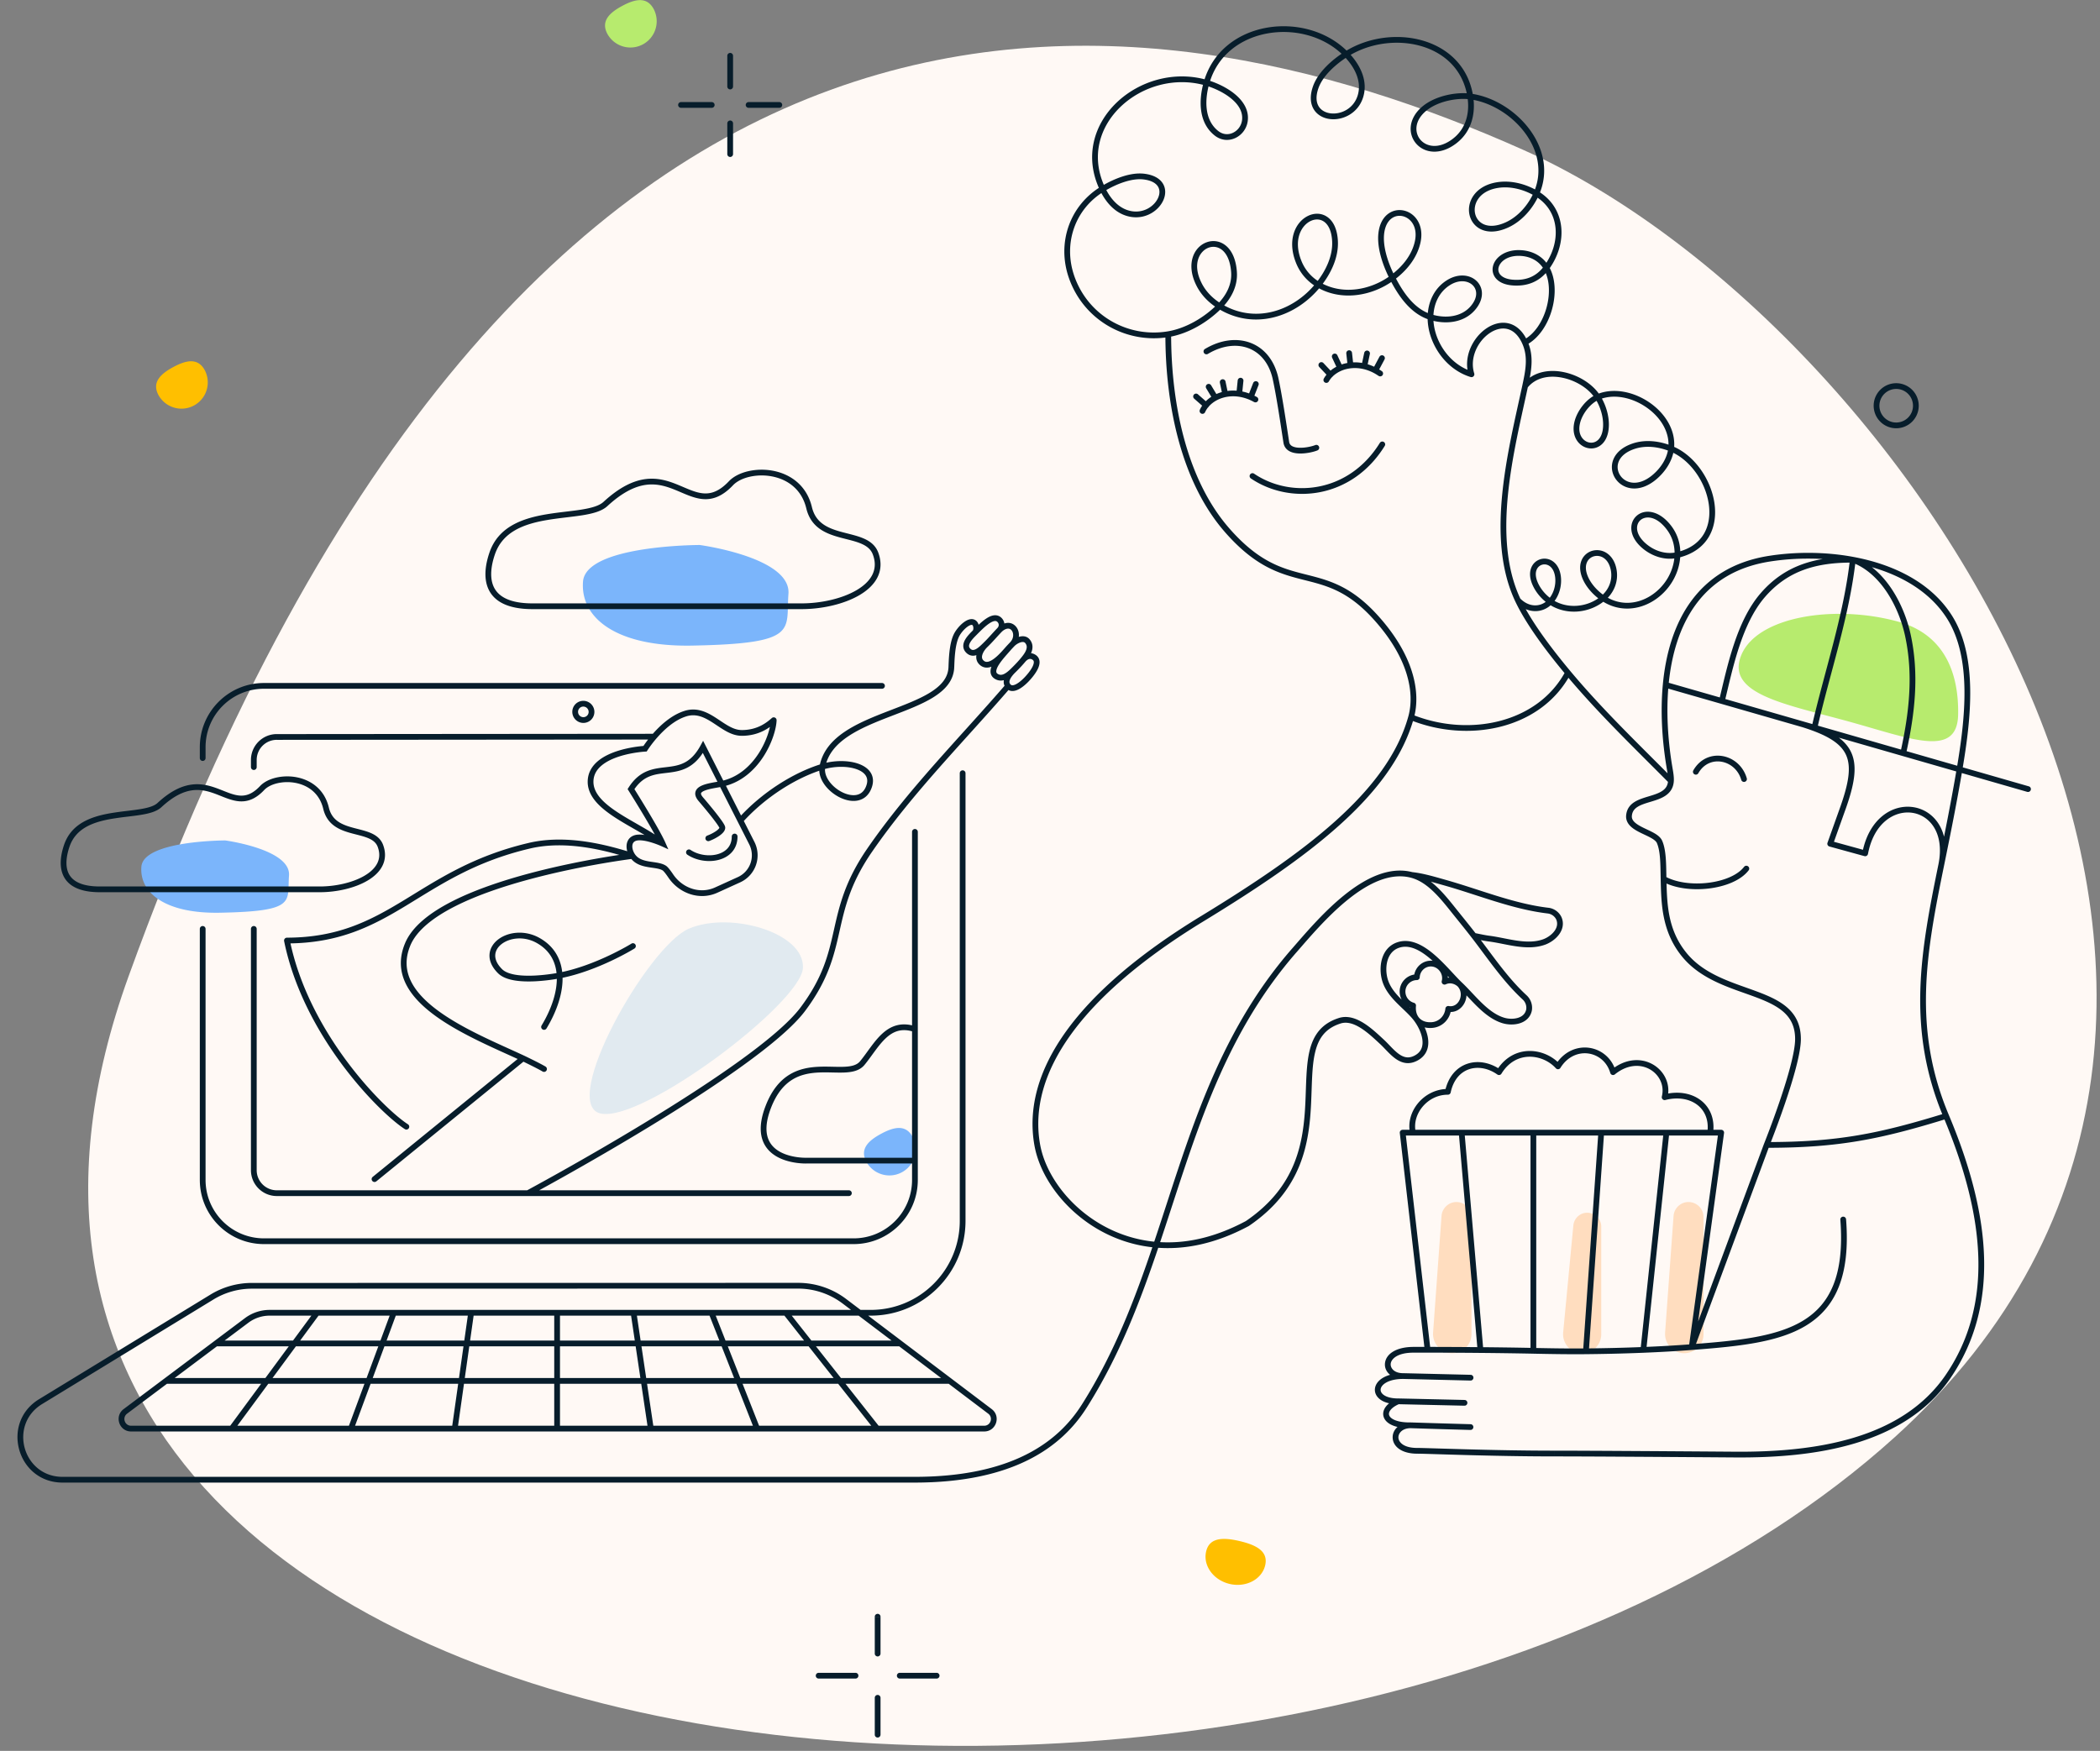 <svg width="548" height="457" fill="none" xmlns="http://www.w3.org/2000/svg"><rect width="100%" height="100%" fill="#808080" stroke="none"/><path d="M494.463 375.098c124.032-112.172 2.964-291.334-96.887-335.943C297.725-5.454 136.627-29.993 33.574 254.768c-79.124 218.64 307.557 259 460.889 120.33z" fill="#FFF9F5"/><path d="M510.981 186.457c-.187 11.563-12.322 6.326-28.735 1.814s-32.047-7.144-27.843-17.301c4.204-10.156 24.481-13.235 40.878-8.727 11.595 3.188 15.887 12.651 15.7 24.214zM170.586 2.367c-1.797-3.334-4.897-2.616-8.231-.819-3.334 1.797-5.639 3.992-3.842 7.326a6.858 6.858 0 0012.073-6.507z" fill="#B7EB6E"/><path d="M330.151 408.565c.869-3.686-2.386-5.316-6.64-6.319-4.253-1.002-7.893-.999-8.762 2.688-.87 3.686 1.874 7.487 6.127 8.49 4.254 1.003 8.406-1.173 9.275-4.859zM53.438 96.632c-1.797-3.334-4.898-2.616-8.232-.819-3.334 1.797-5.638 3.992-3.841 7.326a6.858 6.858 0 0012.073-6.507z" fill="#FFBF00"/><path d="M209.526 252.654c.513-9.236-18.985-14.88-29.761-10.263-10.775 4.618-33.866 45.668-23.09 48.234 10.776 2.566 52.338-28.735 52.851-37.971z" fill="#E1EAF0"/><path d="M238.161 296.748c-1.797-3.334-4.897-2.616-8.231-.819-3.334 1.797-5.639 3.993-3.842 7.327a6.858 6.858 0 0012.073-6.508zm-86.022-144.939c.721-9.564 30.46-9.558 30.46-9.558s23.871 3.188 23.149 12.751c-.721 9.563 2.92 12.982-25.13 13.506-19.678.367-29.201-7.136-28.479-16.699zM36.893 226.232c.518-6.872 21.89-6.868 21.89-6.868s17.154 2.29 16.635 9.163c-.518 6.872 2.099 9.329-18.06 9.705-14.14.264-20.984-5.127-20.465-12z" fill="#7BB5FB"/><path d="M376.172 317.38a3.911 3.911 0 011.34-2.673c2.533-2.196 6.474-.396 6.474 2.956v30.55c0 3.717-3.935 6.122-7.26 4.46a5.017 5.017 0 01-2.761-4.839l2.207-30.454zm34.4 2.47a3.654 3.654 0 01.695-1.818c2.089-2.835 6.585-1.357 6.585 2.164v28.048c0 3.703-3.897 6.111-7.208 4.455a4.981 4.981 0 01-2.731-4.927l2.659-27.922zm26.148-2.47a3.911 3.911 0 011.34-2.673c2.533-2.196 6.474-.396 6.474 2.956v30.55c0 3.717-3.935 6.122-7.26 4.46a5.017 5.017 0 01-2.761-4.839l2.207-30.454z" fill="#FFDDBF"/><path d="M229.774 421.981a.75.75 0 00-1.5 0h1.5zm-1.5 9.621a.749.749 0 101.5 0h-1.5zm1.5 11.545a.75.75 0 00-1.5 0h1.5zm-1.5 9.621a.749.749 0 101.5 0h-1.5zm16.144-14.643a.75.75 0 000-1.5v1.5zm-9.622-1.5a.75.75 0 000 1.5v-1.5zm-11.545 1.5a.75.75 0 000-1.5v1.5zm-9.621-1.5a.75.75 0 000 1.5v-1.5zm-22.34-422.06a.75.75 0 00-1.5 0h1.5zm-1.5 8.018a.75.75 0 001.5 0h-1.5zm1.5 9.621a.75.75 0 00-1.5 0h1.5zm-1.5 8.017a.75.75 0 001.5 0h-1.5zm13.578-12.077a.75.75 0 000-1.5v1.5zm-8.018-1.5a.75.75 0 000 1.5v-1.5zm-9.621 1.5a.75.75 0 000-1.5v1.5zm-8.017-1.5a.75.75 0 000 1.5v-1.5zm60.916 359.58v-.75.75zm-86.402-202.547l.003-.75-.003.75zm0 4.264l.003-.75-.003.75zm69.293 124.24a.75.75 0 100-1.5v1.5zm17.984-95.052a.749.749 0 10-1.5 0h1.5zm-9.344-37.358a.75.75 0 000-1.5v1.5zm21.794 22.047a.75.75 0 10-1.5 0h1.5zm-186.47-1.597a.75.75 0 001.5 0h-1.5zm1.5 42.233a.75.75 0 00-1.5 0h1.5zm-14.84-44.591a.75.75 0 001.5 0h-1.5zm1.5 44.591a.75.75 0 00-1.5 0h1.5zm156.693 60.482v-.75h-.023l.023.75zm-9.796-14.154l-.698-.274.698.274zm24.489-11.32l-.581-.475.581.475zm-207.611-56.68l-.71-.241.71.241zM41.6 210.146l-.51-.55.51.55zm26.794-4.453l-.545-.514.546.514zm16.686 5.247l.73-.173v-.001l-.73.174zm14.184 9.842l.703-.262-.703.262zm29.17-76.32l-.71-.242.71.242zm29.557-12.915l.508.552-.508-.552zm32.748-5.407l.545.516-.545-.516zm20.394 6.371l.729-.174v-.001l-.729.175zm17.336 11.951l.702-.263-.702.263zm-45.014 50.505l.669-.339-.645-1.271-.682 1.251.658.359zm-10.084 31.626l-.416.624.416-.624zm-7.792-7.792l-.278-.697.278.697zm7.334 1.377l-.31.682 1.801.82-.806-1.808-.685.306zm-4.584-24.753l.038.75.391-.02.207-.332-.636-.398zm10.543-9.167l.22.717-.22-.717zm-24.752 17.418l-.749-.046.749.046zm10.542 2.292l-.633-.402-.254.4.253.402.634-.4zm-58.275 40.528l-.692-.289.692.289zm35.199 33.182a.75.75 0 00.772-1.286l-.772 1.286zm-1.243-34.249l.362-.657-.362.657zm-9.839 8.083l-.527.534.527-.534zm35.046-5.928a.75.75 0 10-.791-1.274l.791 1.274zm-24.22 20.075a.75.75 0 101.285.775l-1.285-.775zm-4.843 8.571l.324-.677-.008-.003-.316.68zM257.05 168.433l-.519-.541-.002.002.521.539zm-1.03 4.388l.549-.511-.549.511zm7.359-3.857l-.548-.512.548.512zm.766-.809l-.542-.518.542.518zm-4.019 4.773l.626.414v-.001l-.626-.413zm7.746 4.424l.541.519-.541-.519zm-7.077-12.892l.543.518-.543-.518zm3.478-.697l-.483.573.004.004.479-.577zm2.642 8.558l.576.48-.576-.48zm2.626-.92l-.318.679.004.002.314-.681zm-15.154-8.658l.581-.474-.581.474zm-4.847 3.185l-.679-.319.679.319zm-1.286 8.309l.749.037-.749-.037zm-21.283 47.629l.617.425-.617-.425zm-88.839-1.123l-.172-.73.172.73zm-63.254 24.751l-.002-.75a.752.752 0 00-.733.899l.735-.149zm30.763 49.218a.75.75 0 10.811-1.262l-.811 1.262zm77.259-86.086l.568-.489-.002-.002-.566.491zm1.671 9.471a.75.75 0 00.521 1.407l-.521-1.407zm-4.365 3.747a.75.75 0 10-.832 1.248l.832-1.248zm12.251-3.501a.75.75 0 10-1.5 0h1.5zm240.597 1.392l-.686.302.686-.302zm-7.961-6.862l.747.067v-.001l-.747-.066zm10.502-12.946l-.74.121v.001l.74-.122zm26.182-54.11l.115.741h.001l-.116-.741zm46.914 15.192l-.633.403.633-.403zm-47.677 137.832l-.697-.279-.007.018.704.261zm46.834-7.554l.691-.291-.691.291zm-68.261-42.006l.579-.476-.579.476zm29.604 21.911h-.75.75zm12.546 47.083a.75.75 0 10-1.495.115l1.495-.115zm47.254-111.596a.75.75 0 10.415-1.441l-.415 1.441zm-72.685 20.499a.75.75 0 00-1.189-.915l1.189.915zm-22.2 2.212l-.75.017.75-.017zm72.459-3.594l-.734-.15.734.15zm-19.846-3.064l-.199.723a.748.748 0 00.936-.583l-.737-.14zm-9.122-2.508l-.706-.252a.749.749 0 00.483.968l.223-.716zm3.224-9.043l-.706-.252.706.252zm-10.305-22.11l.208-.721-.208.721zm-16.131 14.478a.75.75 0 001.442-.414l-1.442.414zm-12.503-2.477a.75.75 0 001.303.744l-1.303-.744zm56.017-35.111l-.734.156v.001l.734-.157zm-14.405-19.865l.136-.738-.136.738zm-23.487 9.241l-.567-.491-.001.001.568.49zm-25.153 140.301v-.75.75zm14.298 0l.743.102a.753.753 0 00-.743-.852v.75zm-49.015 0v-.75.75zm-34.11 0v-.75a.748.748 0 00-.746.835l.746-.085zm68.366-9.251l-.728-.182a.75.75 0 00.914.908l-.186-.726zm-13.463-6.54l-.72.208a.749.749 0 001.192.375l-.472-.583zm-14.367-1.517l-.558.501a.749.749 0 001.195-.105l-.637-.396zm-15.394 1.518l-.431.613a.749.749 0 001.071-.221l-.64-.392zm-13.341 5.131v.75a.75.75 0 00.734-.593l-.734-.157zm-8.006 93.7v.75-.75zm-1.769-6.661l.025-.749-.018-.001-.018.001.011.749zm15.652 1.214a.75.75 0 00.04-1.5l-.04 1.5zm-18.858-7.469l.017-.75h-.017v.75zm17.301 1.142a.749.749 0 10.034-1.499l-.034 1.499zm-16.007-7.737l.018-.749-.009-.001h-.009v.75zm17.566 1.173a.75.75 0 10.036-1.499l-.036 1.499zm-14.839-8.033v.75h.001l-.001-.75zm40.303-176.709l.576-.481-.576.481zm-40.939 11.605l-.723-.2.723.2zm-48.065-48.873l.565-.493-.565.493zm38.707 22.683l.555-.505-.555.505zm-45.185 78.811l-.391-.64.391.64zm-30.788 127.253l.634.402-.634-.402zm-12.223-68.245l-.738.131.738-.131zm54.812 20.525l.354.661a.682.682 0 00.068-.041l-.422-.62zm58.496-221.667l-.219.718a.75.75 0 00.935-.941l-.716.223zm-69.552-6.606a.75.75 0 00.772 1.287l-.772-1.287zm18.433 7.762l.733-.16h-.001l-.732.16zm2.8 16.594l-.741.114.741-.114zm8.108 2.126a.75.75 0 10-.575-1.385l.575 1.385zm-16.517-12.632a.75.75 0 00.735-1.307l-.735 1.307zm-14.147 2.016a.75.75 0 101.364.624l-1.364-.624zm12.573-3.558a.75.75 0 101.398.545l-1.398-.545zm2.731-2.874a.75.75 0 00-1.398-.545l1.398.545zm-5.781 2.212a.75.75 0 001.492.152l-1.492-.152zm1.84-3.282a.75.75 0 10-1.492-.152l1.492.152zm-10.242 6.893a.75.75 0 10.989-1.127l-.989 1.127zm-1.606-3.405a.75.75 0 10-.989 1.127l.989-1.127zm3.865 1.278a.75.75 0 001.286-.772l-1.286.772zm-.441-3.645a.749.749 0 10-1.286.773l1.286-.773zm2.946 2.482a.75.75 0 001.468-.307l-1.468.307zm.809-3.462a.75.75 0 00-1.469.307l1.469-.306zm41.565 16.773a.751.751 0 00-1.277-.788l1.277.788zm-34.113 7.27a.75.75 0 00-.841 1.242l.841-1.242zm32.482-25.527a.75.75 0 00.853-1.234l-.853 1.234zm-14.273.696a.75.75 0 101.3.748l-1.3-.748zm12.774-2.44a.75.75 0 101.324.707l-1.324-.707zm3.051-2.529a.75.75 0 00-1.323-.707l1.323.707zm-6.002 1.626a.75.75 0 001.467.312l-1.467-.312zm2.184-3.063a.75.75 0 00-1.467-.312l1.467.312zm-10.842 5.909a.75.75 0 101.092-1.028l-1.092 1.028zm-1.274-3.542a.75.75 0 00-1.093 1.028l1.093-1.028zm3.685 1.636a.75.75 0 001.36-.633l-1.36.633zm-.054-3.67a.75.75 0 00-1.36.634l1.36-.633zm2.687 2.734a.75.75 0 001.491-.164l-1.491.164zm1.138-3.366a.75.75 0 00-1.491.165l1.491-.165zm26.832-55.333l.46.593-.46-.593zM351.371 14.09l.398.635h.001l-.399-.635zM317.43 34.773l.466-.588-.001-.001-.465.589zm7.399-3.116l-.74-.118h-.001l.741.118zm-45.217 40.576l-.709.244v.001l.709-.245zm42.412-1.15l-.749.05.749-.05zm-9.104 3.193l.668-.34v-.002l-.668.342zm25.991-5.899l.696-.28-.001-.001-.695.281zm55.836 5.376l-.058.747.058-.747zm3.178 15.631l-.684.308.684-.308zm13.772 20.477l.719.215-.719-.215zm-15.596 46.812l-.678.321.678-.321zm-30.095 102.432l.748-.057-.748.057zm3.726-4.041l.003.75a.75.75 0 00.746-.716l-.749-.034zm3.382-3.547l.058.748-.058-.748zm3.842 4.724l-.725-.191a.752.752 0 00.249.771.752.752 0 00.805.094l-.329-.674zm.971 7.087l.139-.737a.75.75 0 00-.886.666l.747.071zm-4.221 4.218l.057.748-.057-.748zm-4.947-5.081l.746.078a.75.75 0 00-.546-.801l-.2.723zm8.202-32.115l.203-.722h-.001l-.202.722zm27.02 7.333l.092-.744-.004-.001-.088.745zm2.821 2.037l.691-.29-.012-.028-.679.318zm-3.926 6.173l.247.707h.001l-.248-.707zm-14.311-.908l-.096.743.001.001.095-.744zm-39.082 21.481l.233.713.013-.004-.246-.709zm11.161 5.478l-.509.551.509-.551zm8.875 4.223l.351.662-.351-.662zm-.569-11.011l-.562.496.002.003.56-.499zm-7.531-9.339l-.72.212.001.002.719-.214zm3.367-9.129l.249.707-.249-.707zm27.512 19.659l.218-.718-.218.718zm6.705-2.702l.733.156.007-.036-.74-.12zm-1.155-3.319l-.508.552.005.005.503-.557zm-17.92-21.967l-.584.469.584-.469zm-42.146 9.676l-.565-.494.565.494zM56.36 350.653l-.45-.6.45.6zm191.463 9.782l.453-.598-.453.598zm15.245-181.366l.578-.478-.578.478zm-3.167-2.586l-.418.624.418-.624zm8.22-9.108l-.577.479.577-.479zm-7.247-5.509l-.552.508.552-.508zm-8.13 8.043l.508-.552-.508.552zm-26.209 35.976l-.679-.317.679.317zm-24.631-17.901l.749.028a.75.75 0 00-1.237-.598l.488.57zm-31.198 4.29l.57.488-.57-.488zM97.253 307.185a.75.75 0 00.946 1.164l-.946-1.164zm251.125-244.17l.749-.033-.749.033zm-53.15-7.149l.122-.74-.122.74zm3.296-9.773l.093-.744-.093.744zm44.818-23.334l-.707-.25.707.25zm11.649 2.42l.716.225-.716-.224zm16.596 3.247l-.486-.571.486.57zm19.037 19.906l-.127-.739.127.74zm2.585 10.388l-.309-.683.309.683zm3.152 7.309l-.006.75.006-.75zm-18.349 7.724l-.395-.638.395.638zm6.367 6.615l-.572-.485.572.485zm-14.466-17.082l.73.17-.73-.17zm-9.463-2.393l.745.087-.745-.087zm58.502 51.577l-.738-.131.738.131zm7.395 3.977l-.234-.713.234.713zm5.336 8.13l.48.576-.48-.576zm2.897 12.043l.54-.521-.54.521zm-5.718 5.709l-.5.559.5-.559zm-7.777 6.355l-.737.141.737-.141zm-7.476 1.922l.696-.28-.696.28zm-12.99 1.786l.685-.305-.685.305zm5.953-1.786l-.745.087.745-.087zm-20.247 201.771l-.006.75.006-.75zm27.531.328l.007.75-.007-.75zm14.988-.371l.031.749-.031-.749zm44.649-162.407l-.207.721.207-.721zM64.368 344.648l.45.601-.45-.601zm-31.652 23.736l.45.6-.45-.6zm187.626-28.742l-.452.598.452-.598zm-12.068-4.051v.75-.75zm244.458 44.069l-.006.75.006-.75zM65.736 335.61v.75-.75zm-10.42 2.929l-.392-.64.391.64zm119.729-109.891l.621-.421-.621.421zM10.6 365.835l.39.64-.39-.64zm182.248-136.219l-.31-.683.31.683zm3.346-9.539l.669-.339-.669.339zm60.636 152.807v-.75.75zm1.508-4.493l.453-.598-.453.598zm-30.064 53.59v9.621h1.5v-9.621h-1.5zm0 21.166v9.621h1.5v-9.621h-1.5zm16.144-6.522h-9.622v1.5h9.622v-1.5zm-21.167 0h-9.621v1.5h9.621v-1.5zM189.79 14.565v8.018h1.5v-8.017h-1.5zm0 17.64v8.017h1.5v-8.018h-1.5zm13.578-5.561h-8.018v1.5h8.018v-1.5zm-17.639 0h-8.017v1.5h8.017v-1.5zm-33.506 157.783a1.392 1.392 0 011.385 1.39h1.5a2.892 2.892 0 00-2.879-2.89l-.006 1.5zm1.385 1.39c0 .762-.617 1.377-1.379 1.374l-.006 1.5a2.872 2.872 0 002.885-2.874h-1.5zm-1.379 1.374a1.392 1.392 0 01-1.385-1.391h-1.5a2.893 2.893 0 002.879 2.891l.006-1.5zm-1.385-1.391c0-.762.617-1.376 1.379-1.373l.006-1.5a2.87 2.87 0 00-2.885 2.873h1.5zm-81.95 138.924h153.859v-1.5H68.893v1.5zm161.265-146.453H68.893v1.5H230.16v-1.5zm21.794 140.378V201.818h-1.5v116.831h1.5zM65.483 198.355v1.866h1.5v-1.866h-1.5zm0 44.099v62.977h1.5v-62.977h-1.5zm-13.34-47.433v2.842h1.5v-2.842h-1.5zm0 47.433v65.52h1.5v-65.52h-1.5zm158.193 60.482l-.023-.75h-.001l-.005.001h-.028l-.116.001c-.104 0-.259-.002-.456-.009a17.132 17.132 0 01-1.611-.14c-1.321-.177-2.986-.557-4.46-1.352-1.463-.79-2.705-1.968-3.279-3.75-.578-1.793-.519-4.32.881-7.88l-1.396-.549c-1.477 3.757-1.632 6.657-.913 8.889.723 2.244 2.29 3.69 3.995 4.61 1.695.914 3.557 1.329 4.972 1.519.712.095 1.321.135 1.755.152.217.008.39.01.511.01l.141-.001.039-.001h.016l-.022-.75zm-9.098-13.879c1.483-3.77 3.424-5.964 5.52-7.257 2.106-1.3 4.443-1.736 6.799-1.857 1.179-.06 2.348-.041 3.492-.016 1.133.025 2.253.056 3.289.013 2.042-.085 4.011-.461 5.272-2.004l-1.162-.949c-.821 1.005-2.188 1.372-4.172 1.454-.977.041-2.041.012-3.194-.013-1.143-.025-2.362-.046-3.601.017-2.48.127-5.102.592-7.511 2.078-2.42 1.494-4.549 3.97-6.128 7.985l1.396.549zM26.033 231.378c-5.15 0-7.327-1.635-8.179-3.521-.9-1.992-.487-4.591.274-6.834l-1.42-.482c-.788 2.32-1.367 5.394-.22 7.934 1.194 2.646 4.098 4.403 9.545 4.403v-1.5zm-7.905-10.355c1.657-4.881 6.23-6.503 11.275-7.34a86.54 86.54 0 013.734-.511c1.222-.148 2.422-.29 3.531-.468 2.168-.347 4.202-.857 5.443-2.008l-1.02-1.1c-.869.806-2.462 1.275-4.66 1.627-1.074.172-2.241.31-3.475.46a86.652 86.652 0 00-3.798.521c-5.088.843-10.497 2.582-12.45 8.337l1.42.482zm50.814-14.816c.731-.777 1.924-1.408 3.391-1.761a11.526 11.526 0 014.761-.104c3.25.613 6.277 2.666 7.257 6.772l1.46-.348c-1.146-4.799-4.737-7.2-8.438-7.898a13.024 13.024 0 00-5.39.12c-1.654.398-3.142 1.139-4.133 2.191l1.092 1.028zm15.41 4.907c.51 2.151 1.62 3.573 3.028 4.552 1.379.959 3.02 1.475 4.562 1.886 1.59.424 3.032.731 4.24 1.257 1.171.511 1.985 1.176 2.38 2.235l1.406-.524c-.59-1.581-1.807-2.484-3.187-3.086-1.345-.586-2.976-.937-4.453-1.331-1.524-.407-2.944-.87-4.092-1.669-1.119-.777-2.003-1.89-2.425-3.667l-1.46.347zm-.882 21.014v-.75H26.033v1.5H83.47v-.75zm15.092-11.084c.617 1.655.492 3.066-.112 4.277-.617 1.236-1.77 2.33-3.32 3.244-3.108 1.832-7.6 2.813-11.66 2.813v1.5c4.25 0 9.024-1.017 12.421-3.021 1.702-1.003 3.111-2.286 3.9-3.866.802-1.605.929-3.45.177-5.471l-1.406.524zm40.403-63.555c-6.33 0-9.072-2-10.15-4.371-1.125-2.477-.604-5.682.329-8.413l-1.419-.485c-.96 2.808-1.65 6.492-.275 9.518 1.423 3.132 4.892 5.251 11.515 5.251v-1.5zm-9.821-12.784c2.058-6.021 7.738-8.004 13.911-9.021 1.531-.252 3.07-.442 4.571-.623 1.495-.18 2.958-.351 4.31-.566 2.652-.423 5.088-1.037 6.564-2.396l-1.016-1.104c-1.104 1.017-3.101 1.591-5.784 2.018-1.317.21-2.747.378-4.253.559-1.5.181-3.069.374-4.635.632-6.213 1.023-12.731 3.121-15.087 10.016l1.419.485zm62.141-18.049c.923-.974 2.414-1.753 4.228-2.187a14.354 14.354 0 015.891-.128c4.024.755 7.785 3.286 9 8.345l1.459-.35c-1.382-5.755-5.712-8.631-10.182-9.469a15.853 15.853 0 00-6.517.144c-1.998.477-3.785 1.365-4.968 2.613l1.089 1.032zm19.119 6.03c.616 2.573 1.947 4.266 3.636 5.433 1.66 1.146 3.641 1.767 5.523 2.266 1.931.512 3.715.888 5.206 1.534 1.457.631 2.495 1.465 2.998 2.806l1.405-.526c-.7-1.865-2.144-2.936-3.807-3.656-1.628-.705-3.6-1.126-5.417-1.608-1.866-.495-3.626-1.063-5.055-2.05-1.4-.967-2.505-2.351-3.03-4.548l-1.459.349zm-1.239 25.553l-.001-.75h-70.199v1.5h70.199l.001-.75zm18.602-13.514c.768 2.048.616 3.807-.144 5.318-.772 1.538-2.209 2.887-4.121 4.007-3.83 2.244-9.353 3.439-14.337 3.439v1.5c5.172 0 10.975-1.231 15.095-3.644 2.063-1.209 3.758-2.746 4.704-4.628.959-1.908 1.113-4.103.208-6.518l-1.405.526zM499.2 105.901a4.381 4.381 0 01-4.381 4.381v1.5a5.881 5.881 0 005.881-5.881h-1.5zm-4.381 4.381a4.382 4.382 0 01-4.381-4.381h-1.5a5.881 5.881 0 005.881 5.881v-1.5zm-4.381-4.381a4.382 4.382 0 014.381-4.382v-1.5a5.882 5.882 0 00-5.881 5.882h1.5zm4.381-4.382a4.381 4.381 0 014.381 4.382h1.5a5.882 5.882 0 00-5.881-5.882v1.5zM192.538 228.933l-5.958 2.708.621 1.366 5.957-2.708-.62-1.366zm-16.872-.706a21.33 21.33 0 00-.991-1.364c-.286-.357-.594-.699-.887-.894l-.832 1.248c.081.054.264.23.549.585.268.333.58.766.92 1.267l1.241-.842zm-9.807-8.73c.404-.162 1.003-.204 1.753-.122.734.079 1.531.267 2.281.489a23.968 23.968 0 012.699.991l.01.004.001.001h.001l.31-.682.31-.683-.001-.001-.004-.001a.067.067 0 00-.012-.006l-.047-.021-.172-.075a25.276 25.276 0 00-2.668-.965c-.797-.236-1.69-.45-2.546-.543-.84-.091-1.73-.076-2.472.221l.557 1.393zm13.234-32.522c2.629-.809 4.772.266 7.048 1.746 1.105.718 2.281 1.559 3.463 2.194 1.201.646 2.502 1.136 3.936 1.136v-1.5c-1.086 0-2.134-.37-3.226-.957-1.109-.596-2.168-1.36-3.355-2.131-2.307-1.5-4.977-2.947-8.307-1.922l.441 1.434zm-10.763 8.45l-.039-.749-.001.001h-.011l-.033.002-.122.008a31.97 31.97 0 00-2.053.224c-1.321.187-3.097.518-4.897 1.095-1.793.574-3.656 1.407-5.114 2.62-1.472 1.226-2.554 2.863-2.688 5.004l1.497.093c.102-1.633.914-2.914 2.151-3.944 1.25-1.041 2.91-1.8 4.611-2.345 1.694-.542 3.381-.858 4.651-1.038a30.418 30.418 0 011.946-.213l.108-.007.026-.001h.006l.001-.001s-.001.001-.039-.749zm-14.958 8.205c-.13 2.079.692 3.891 2.012 5.483 1.312 1.582 3.148 2.988 5.146 4.288 1.999 1.302 4.219 2.534 6.301 3.737 2.099 1.212 4.061 2.396 5.618 3.628l.931-1.176c-1.653-1.308-3.701-2.54-5.799-3.751-2.115-1.222-4.278-2.422-6.233-3.695-1.956-1.273-3.643-2.581-4.809-3.988-1.158-1.396-1.769-2.845-1.67-4.433l-1.497-.093zm20.227 16.242c-.884-1.981-2.972-5.575-4.814-8.634a355.117 355.117 0 00-3.202-5.216l-.211-.336-.055-.088-.015-.023-.003-.005-.001-.002-.635.4-.634.4.001.002.004.005.013.022.055.087.209.334a352.271 352.271 0 013.189 5.193c1.854 3.08 3.89 6.591 4.729 8.472l1.37-.611zm-8.303-13.502c1.313-2.065 2.721-3.111 4.163-3.702 1.478-.607 3.022-.755 4.714-.957 1.657-.198 3.436-.447 5.154-1.336 1.738-.899 3.353-2.419 4.788-5.049l-1.317-.718c-1.316 2.412-2.73 3.695-4.161 4.435-1.452.752-2.984.981-4.642 1.179-1.623.193-3.398.357-5.106 1.058-1.745.716-3.389 1.974-4.859 4.286l1.266.804zm-.213 17.034l-.093-.744h-.002l-.007.001-.029.004-.113.014-.438.058c-.383.051-.945.128-1.662.233-1.434.208-3.488.524-5.975.955-4.972.863-11.679 2.189-18.609 4.039-6.924 1.849-14.099 4.229-19.994 7.21-5.861 2.964-10.614 6.597-12.465 11.033l1.385.577c1.633-3.913 5.959-7.34 11.756-10.271 5.764-2.914 12.827-5.263 19.705-7.1 6.873-1.835 13.534-3.152 18.478-4.01a225.53 225.53 0 015.935-.949c.711-.103 1.267-.18 1.645-.23l.43-.057.109-.014a.342.342 0 00.028-.003l.006-.001h.002l-.092-.745zm-24.377 21.368c-3.777-2.083-8.073-1.547-10.653.396-1.299.978-2.207 2.351-2.311 3.961-.105 1.617.61 3.314 2.236 4.917l1.054-1.068c-1.408-1.388-1.862-2.684-1.793-3.752.07-1.075.679-2.078 1.716-2.859 2.092-1.576 5.75-2.089 9.027-.282l.724-1.313zm-10.728 9.274c1.059 1.045 2.663 1.587 4.338 1.863 1.696.28 3.584.305 5.328.22a48.22 48.22 0 006.394-.76l.105-.02a.38.38 0 01.028-.006l.008-.001.002-.001-.149-.735-.149-.735h-.001l-.006.001-.023.005-.097.019c-.085.016-.212.04-.376.069-.327.059-.801.138-1.38.223a46.552 46.552 0 01-4.428.443c-1.691.082-3.462.054-5.012-.202-1.572-.259-2.802-.734-3.528-1.451l-1.054 1.068zm16.196 1.297c4.992-.959 9.836-2.902 13.419-4.595a73.628 73.628 0 004.319-2.214 56.56 56.56 0 001.525-.88l.083-.051.022-.014a.016.016 0 00.006-.003l.002-.001v-.001l-.395-.637-.395-.638v.001h-.001a.014.014 0 01-.004.003l-.019.011-.076.047-.305.182c-.269.159-.665.388-1.173.67a71.552 71.552 0 01-4.23 2.169c-3.526 1.666-8.242 3.553-13.061 4.478l.283 1.473zm-3.558 13.091c2.781-4.613 4.405-9.531 4.165-13.869l-1.497.083c.217 3.932-1.262 8.549-3.953 13.011l1.285.775zm4.165-13.869c-.224-4.06-2.087-7.594-6.075-9.793l-.724 1.313c3.489 1.924 5.102 4.964 5.302 8.563l1.497-.083zm117.013-90.225c.726.602.916 2.138-.191 3.297l1.084 1.036c1.572-1.645 1.603-4.211.065-5.487l-.958 1.154zm-6.225 4.635c1.327-1.272 2.562-2.734 3.769-3.997l-1.085-1.036c-1.308 1.37-2.412 2.695-3.722 3.95l1.038 1.083zm-2.559-3.443c.381-.454.5-1.096.49-1.626-.009-.538-.153-1.172-.532-1.637l-1.163.948c.093.114.19.374.196.715.006.35-.087.572-.14.636l1.149.964zm-.042-3.263c-.502-.615-1.198-.756-1.848-.63-.606.117-1.203.463-1.722.865-1.045.808-2.044 2.053-2.537 3.105l1.358.637c.386-.823 1.229-1.884 2.097-2.555.436-.338.814-.526 1.089-.579.229-.045.32.007.4.105l1.163-.948zm-6.107 3.34c-.643 1.371-.953 3.145-1.12 4.724-.167 1.588-.197 3.081-.236 3.866l1.498.075c.042-.842.068-2.251.23-3.784.162-1.542.454-3.109.986-4.244l-1.358-.637zm-34.476 33.792c-7.188 2.192-15.538 7.353-21.746 14.266l1.116 1.003c6.034-6.719 14.152-11.725 21.068-13.835l-.438-1.434zm11.968 22.039c-5.939 8.613-7.356 15.149-8.778 21.45-1.411 6.251-2.826 12.271-8.688 20.087l1.2.9c6.055-8.074 7.527-14.344 8.951-20.657 1.413-6.261 2.78-12.562 8.55-20.929l-1.235-.851zm-17.466 41.537c-2.903 3.871-8.79 8.799-16.075 14.045-7.262 5.229-15.838 10.722-24.053 15.725-8.213 5.002-16.055 9.508-21.844 12.764a732.14 732.14 0 01-8.849 4.897l-.501.271a7.13 7.13 0 00-.16.086l-.008.004-.002.001c0 .001-.001.001.354.661l.356.661.002-.001.008-.005a.447.447 0 01.033-.017l.129-.07.504-.273a721.931 721.931 0 008.869-4.907c5.799-3.262 13.657-7.778 21.889-12.791 8.231-5.012 16.844-10.528 24.15-15.789 7.283-5.244 13.343-10.289 16.398-14.362l-1.2-.9zM74.143 245.643c2.536 12.487 8.787 23.703 15.192 32.304 6.395 8.588 12.996 14.637 16.306 16.765l.811-1.262c-3.108-1.998-9.584-7.898-15.914-16.399-6.323-8.49-12.447-19.505-14.925-31.706l-1.47.298zm91.166-22.954c-6.296-1.989-17.182-5.069-27.349-2.676l.344 1.46c9.724-2.288 20.249.655 26.553 2.647l.452-1.431zm22.874-18.831c-.67.141-1.436.256-2.335.43-.851.164-1.761.371-2.514.676-.712.288-1.501.747-1.795 1.546-.32.871.063 1.765.794 2.608l1.133-.983c-.611-.705-.552-1.018-.519-1.107.058-.159.299-.41.95-.674.61-.246 1.398-.432 2.235-.594.789-.152 1.703-.295 2.362-.435l-.311-1.467zm-5.283 4.768l-.569.49.001.001.003.003.012.014.046.053.176.207a145.108 145.108 0 012.546 3.071 56.518 56.518 0 011.897 2.473c.257.362.46.669.596.905.068.118.112.205.136.263.033.078.005.043.005-.055h1.5c0-.213-.072-.407-.121-.524a3.846 3.846 0 00-.22-.433 13.617 13.617 0 00-.673-1.024 56.672 56.672 0 00-1.951-2.545 142.854 142.854 0 00-2.573-3.104l-.179-.209a1.785 1.785 0 00-.047-.055l-.012-.015-.003-.003-.001-.001-.001-.001-.568.489zm4.849 7.425c0-.04.011.037-.167.244a4.086 4.086 0 01-.744.637c-.658.457-1.516.888-2.267 1.165l.521 1.407a12.214 12.214 0 002.603-1.341c.386-.27.75-.57 1.025-.891.259-.302.529-.723.529-1.221h-1.5zm-8.375 7.041c2.321 1.548 5.522 2.038 8.168 1.342 1.334-.351 2.565-1.013 3.467-2.036.911-1.034 1.448-2.394 1.448-4.055h-1.5c0 1.317-.418 2.319-1.073 3.063-.665.754-1.611 1.285-2.723 1.577-2.243.59-5.001.164-6.955-1.139l-.832 1.248zm254.367-3.658c-.386-.88-1.237-1.499-2.08-1.984-.851-.488-1.908-.95-2.804-1.391-.941-.463-1.748-.922-2.3-1.451-.528-.506-.775-1.028-.717-1.668l-1.494-.134c-.109 1.214.415 2.157 1.172 2.884.734.704 1.726 1.247 2.676 1.715.995.489 1.921.887 2.72 1.346.808.464 1.276.881 1.454 1.286l1.373-.603zm26.569 79.146l-12.636 34.11-4.931 13.309-1.454 3.925-.391 1.056-.101.273-.026.07-.006.017-.001.003-.001.002v.001l.703.261.703.26.001-.001.001-.005a.183.183 0 00.007-.017l.025-.07.102-.273.391-1.056 1.454-3.925 4.93-13.308 12.637-34.111-1.407-.521zm47.317-8.01c-17.351 5.359-28.145 7.521-46.613 7.521v1.5c18.651 0 29.597-2.195 47.055-7.587l-.442-1.434zm-37.686-19.378c0-3.676-1.345-6.252-3.531-8.187-2.142-1.897-5.065-3.153-8.168-4.301-6.308-2.333-13.448-4.284-18.076-9.899l-1.158.953c4.953 6.01 12.615 8.097 18.714 10.353 3.101 1.147 5.782 2.325 7.694 4.017 1.868 1.654 3.025 3.822 3.025 7.064h1.5zm-8.927 27.649l.696.278.001-.003.005-.012.018-.044.069-.174.26-.663a252.217 252.217 0 003.749-10.249c1.026-3.012 2.054-6.26 2.827-9.216.768-2.937 1.302-5.651 1.302-7.566h-1.5c0 1.707-.488 4.26-1.253 7.186-.76 2.907-1.776 6.118-2.796 9.113a248.044 248.044 0 01-3.984 10.843l-.068.17-.017.044-.004.01-.001.003-.001.001.697.279zm-8.277 80.069c-18.123-.132-38.842-.268-47.2-.268v1.5c8.351 0 29.063.136 47.189.268l.011-1.5zm54.42-87.332c11.156 26.519 12.897 49.19.62 67.227l1.24.844c12.706-18.667 10.752-41.96-.478-68.653l-1.382.582zm-52.04-65.315c-1.674 2.176-5.291 3.671-9.39 4.16-4.075.486-8.37-.056-11.252-1.686l-.738 1.306c3.253 1.84 7.902 2.378 12.167 1.869 4.241-.505 8.359-2.079 10.402-4.734l-1.189-.915zm31.602-3.531l.199-.723h-.001l-.001-.001-.005-.001-.019-.005-.076-.021-.289-.079-1.03-.284-3.129-.86-4.547-1.25-.447 1.432c.031.01 2.335.643 4.596 1.265l3.129.86 1.031.283.288.079.076.021.02.005.005.002h.001l.199-.723zm-9.122-2.508l.707.252v-.002l.002-.004.006-.018.025-.069.095-.265.338-.951 1.047-2.936 1.711-4.797-1.413-.505a11149.852 11149.852 0 00-2.757 7.734l-.339.951-.095.265-.025.069-.006.018-.002.005v.001l.706.252zm-21.77-17.089c-.928-3.227-3.507-5.301-6.314-5.787-2.826-.489-5.866.637-7.631 3.724l1.303.744c1.435-2.511 3.836-3.377 6.072-2.99 2.257.391 4.364 2.065 5.128 4.723l1.442-.414zm41.557-6.381c2.354-10.613 3.44-20.674 1.248-30.949l-1.467.313c2.127 9.972 1.088 19.789-1.246 30.312l1.465.324zm1.249-30.948c-.834-3.934-2.482-8.265-4.945-11.994-2.461-3.727-5.769-6.899-9.937-8.421l-.515 1.409c3.775 1.378 6.853 4.284 9.2 7.838 2.346 3.552 3.929 7.704 4.729 11.479l1.468-.311zm-15.136-20.46c-9.578-.049-17.629 2.072-24.057 9.5l1.134.982c6.038-6.977 13.587-9.03 22.916-8.982l.007-1.5zm-24.058 9.501c-3.193 3.693-5.364 8.5-7.003 13.447-1.639 4.946-2.768 10.107-3.831 14.505l1.458.352c1.074-4.443 2.183-9.516 3.796-14.386 1.614-4.869 3.71-9.461 6.715-12.937l-1.135-.981zm-11.03 140.689l-7.686 55.969 1.486.204 7.686-55.969-1.486-.204zm-30.568.852h17.013v-1.5h-17.013v1.5zm-17.704 0h17.704v-1.5h-17.704v1.5zm0-1.5H381.42v1.5h18.717v-1.5zm46.898.85c.504-3.733-.827-6.77-3.287-8.61-2.44-1.826-5.895-2.406-9.542-1.467l.373 1.452c3.294-.847 6.26-.288 8.27 1.216 1.989 1.488 3.137 3.969 2.699 7.208l1.487.201zm-25.384-16.099c-2.05-7.108-11.361-8.727-15.725-1.705l1.274.792c3.691-5.94 11.327-4.506 13.01 1.329l1.441-.416zm13.469 6.93c.908-3.626-.847-7.037-3.782-8.731-2.963-1.71-7.073-1.657-10.88 1.426l.944 1.166c3.361-2.723 6.801-2.669 9.186-1.293 2.413 1.393 3.806 4.154 3.077 7.068l1.455.364zm-27.999-8.74c-1.952-2.171-4.98-3.559-8.084-3.509-3.139.05-6.32 1.57-8.507 5.135l1.279.785c1.918-3.127 4.625-4.378 7.252-4.42 2.662-.043 5.277 1.157 6.944 3.011l1.116-1.002zm-15.52 1.405c-2.727-1.921-5.924-2.505-8.687-1.581-2.787.932-5.002 3.354-5.819 7.169l1.467.314c.722-3.37 2.612-5.319 4.828-6.06 2.24-.749 4.944-.308 7.348 1.385l.863-1.227zm-13.773 4.995c-6.296 0-11.11 5.974-9.851 11.573l1.463-.329c-1.034-4.597 2.986-9.744 8.388-9.744v-1.5zm-9.8 88.539a2269.282 2269.282 0 0015.29.453l.288.008.074.002.019.001h.006l.02-.75.02-.75h-.025a1.27 1.27 0 00-.074-.002l-.287-.008-1.079-.029c-.922-.025-2.225-.061-3.747-.105-3.043-.086-6.96-.202-10.455-.319l-.05 1.499zm-3.198-6.255l17.318.392.034-1.499-17.318-.393-.034 1.5zm1.293-6.595l17.584.423.036-1.499-17.584-.423-.036 1.499zm39.414 18.724c-8.099 0-16.359-.178-22.927-.356-6.551-.178-11.452-.357-12.788-.357v1.5c1.309 0 6.156.177 12.747.356 6.574.179 14.849.357 22.968.357v-1.5zm2.973-203.397c-7.275 13.598-25.345 17.203-39.997 11.264l-.563 1.39c15.107 6.124 34.129 2.545 41.883-11.946l-1.323-.708zm-88.909-36.421c3.926 4.499 7.473 7.233 10.82 9.035 3.343 1.799 6.454 2.649 9.453 3.411 3.011.765 5.879 1.436 8.877 2.86 2.982 1.418 6.113 3.594 9.569 7.389l1.109-1.01c-3.576-3.927-6.862-6.226-10.034-7.734-3.157-1.5-6.18-2.204-9.151-2.959-2.982-.757-5.942-1.572-9.112-3.278-3.167-1.704-6.576-4.317-10.4-8.7l-1.131.986zm49.353 48.581c1.878-6.775-.05-16.493-9.525-26.896l-1.109 1.01c9.24 10.145 10.89 19.349 9.189 25.485l1.445.401zm-1.445-.401c-2.718 9.805-9.473 18.716-18.983 27.261-9.506 8.544-21.707 16.67-35.228 24.92l.781 1.28c13.537-8.26 25.836-16.444 35.45-25.084 9.612-8.638 16.6-17.782 19.425-27.976l-1.445-.401zm-85.241 179.673c-6.148 9.694-18.202 18.797-43.64 18.797v1.5c25.861 0 38.438-9.294 44.907-19.494l-1.267-.803zm31.03-127.492c-16.133 9.843-27.818 19.909-35.049 29.944-7.24 10.045-10.037 20.092-8.309 29.835l1.476-.262c-1.639-9.249.984-18.892 8.049-28.696 7.073-9.814 18.578-19.756 34.614-29.541l-.781-1.28zm18.836-140.177c.98 4.475 2.062 11.792 2.792 16.547l1.482-.228c-.725-4.724-1.815-12.105-2.808-16.64l-1.466.32zm2.792 16.547c.165 1.078.789 1.805 1.609 2.239.785.415 1.738.56 2.644.576 1.811.031 3.743-.448 4.596-.803l-.575-1.385c-.674.28-2.402.716-3.995.688-.795-.014-1.48-.143-1.969-.402-.454-.24-.743-.588-.828-1.141l-1.482.228zm-6.933-11.927c-6.166-3.465-12.815-1.198-14.882 3.323l1.364.624c1.631-3.568 7.224-5.763 12.783-2.64l.735-1.307zm-.911.31l1.333-3.419-1.398-.545-1.333 3.419 1.398.545zm-2.956-1.055l.348-3.434-1.492-.152-.348 3.434 1.492.152zm-8.905 2.332l-2.595-2.278-.989 1.127 2.595 2.278.989-1.127zm2.556-1.772l-1.727-2.873-1.286.773 1.727 2.872 1.286-.772zm2.687-.698l-.659-3.154-1.469.306.66 3.155 1.468-.307zm39.629 12.83c-8.101 13.124-23.202 14.574-32.836 8.058l-.841 1.242c10.303 6.969 26.38 5.377 34.954-8.512l-1.277-.788zm.499-18.703c-5.819-4.022-12.649-2.38-15.126 1.93l1.3.748c1.955-3.402 7.728-5.07 12.973-1.444l.853-1.234zm-1.028.197l1.727-3.236-1.323-.707-1.728 3.236 1.324.707zm-2.808-1.298l.717-3.375-1.467-.312-.717 3.375 1.467.312zm-9.033 1.506l-2.366-2.514-1.093 1.028 2.367 2.514 1.092-1.028zm2.679-1.51l-1.414-3.037-1.36.633 1.414 3.037 1.36-.634zm2.764-.468l-.353-3.202-1.491.165.353 3.201 1.491-.164zm26.939-57.943c3.93-3.054 5.022-7.775 4.306-12.294l-1.481.235c.656 4.146-.366 8.249-3.745 10.875l.92 1.184zm-29.133-23.902l-.096.06.802 1.268.091-.058-.797-1.27zm-36.849 7.95c-1.281 4.525-1.5 10.529 2.843 13.957l.929-1.177c-3.572-2.82-3.579-7.955-2.329-12.371l-1.443-.409zm2.842 13.957c1.739 1.377 3.765 1.434 5.413.658a5.727 5.727 0 003.192-4.244l-1.482-.235a4.224 4.224 0 01-2.35 3.122c-1.172.552-2.583.52-3.842-.477l-.931 1.175zm1.838 45.07c2.488-2.515 4.212-5.76 3.969-9.397l-1.497.1c.205 3.074-1.243 5.922-3.538 8.241l1.066 1.055zm-6.552-5.815c1.258 2.471 3.252 4.466 5.626 5.925l.786-1.277c-2.177-1.339-3.961-3.14-5.075-5.328l-1.337.68zm25.965-5.958c1.138 2.82 3.083 4.903 5.444 6.294l.762-1.292c-2.098-1.237-3.81-3.073-4.815-5.564l-1.391.562zm34.325 14.093c-.072 6.602 4.471 13.596 11.226 15.658l.438-1.435c-6.063-1.85-10.23-8.211-10.164-14.207l-1.5-.016zm30.345-12.457c1.517 2.57 1.687 6.4.675 10.045-1.011 3.642-3.146 6.892-5.985 8.38l.697 1.33c3.33-1.747 5.655-5.427 6.733-9.309 1.077-3.878.967-8.167-.828-11.209l-1.292.763zm-8.197 4.206c3.69.29 7.027-.858 9.447-4.143l-1.208-.89c-2.065 2.804-4.864 3.794-8.122 3.538l-.117 1.495zm17.727 35.576c.697-2.331 2.684-4.826 4.804-5.744l-.596-1.376c-2.598 1.125-4.845 4.017-5.645 6.69l1.437.43zm-8.415 46.444c-1.938 2.047-5.042 2.04-7.36-.368l-1.08 1.041c2.825 2.934 6.921 3.113 9.529.358l-1.089-1.031zm-33.52 98.578c.069-1.5 1.221-2.72 2.691-2.833l-.115-1.496c-2.257.174-3.972 2.036-4.074 4.26l1.498.069zm6.699 8.159c-.178 1.883-1.646 3.396-3.532 3.541l.115 1.496c2.651-.204 4.668-2.324 4.91-4.896l-1.493-.141zm-8.221-1.515a3.033 3.033 0 01-2.205-2.694l-1.495.115a4.534 4.534 0 003.301 4.025l.399-1.446zm-.633-32.622c2.83.305 5.68 1.183 8.433 1.953l.404-1.445c-2.69-.752-5.691-1.678-8.677-2l-.16 1.492zm35.564 9.308c.966.118 1.816.72 2.232 1.61l1.359-.636a4.34 4.34 0 00-3.408-2.463l-.183 1.489zm2.22 1.582c.46 1.099.181 2.153-.542 3.092-.736.956-1.886 1.713-2.941 2.083l.497 1.415c1.29-.452 2.696-1.366 3.633-2.583.95-1.235 1.461-2.855.736-4.587l-1.383.58zm-3.482 5.175c-2.101.735-4.392.673-6.788.327-1.197-.174-2.396-.414-3.603-.652-1.199-.236-2.405-.47-3.577-.619l-.19 1.488c1.115.142 2.273.366 3.477.603 1.196.236 2.436.484 3.678.664 2.479.359 5.057.459 7.498-.396l-.495-1.415zm-52.899 21.99c1.682-.584 3.503-.021 5.369 1.152 1.858 1.168 3.586 2.827 5.037 4.168l1.018-1.102c-1.408-1.301-3.253-3.077-5.257-4.336-1.995-1.254-4.325-2.109-6.659-1.3l.492 1.418zm10.406 5.32c.61.564 1.208 1.215 1.878 1.902.653.67 1.36 1.358 2.127 1.909.77.552 1.634.994 2.61 1.135.988.143 2.028-.032 3.12-.612l-.703-1.325c-.839.445-1.559.545-2.203.452-.657-.095-1.297-.4-1.949-.869-.654-.469-1.284-1.077-1.928-1.737-.626-.643-1.285-1.358-1.934-1.957l-1.018 1.102zm9.735 4.334c1.279-.678 2.091-1.63 2.509-2.742.412-1.095.42-2.286.203-3.431-.431-2.276-1.781-4.55-3.072-5.999l-1.12.998c1.159 1.301 2.35 3.335 2.718 5.28.183.964.155 1.861-.133 2.625-.281.747-.831 1.426-1.808 1.944l.703 1.325zm-.358-12.17c-.666-.754-1.406-1.475-2.142-2.181-.742-.712-1.478-1.406-2.171-2.131-1.386-1.45-2.528-2.952-3.061-4.743l-1.438.427c.635 2.133 1.971 3.843 3.415 5.353.722.755 1.489 1.478 2.217 2.176.735.705 1.435 1.389 2.056 2.092l1.124-.993zm-7.374-9.053c-.437-1.486-.518-3.293-.07-4.854.442-1.545 1.38-2.797 2.967-3.357l-.498-1.414c-2.153.758-3.37 2.467-3.911 4.357-.537 1.873-.432 3.972.073 5.691l1.439-.423zm18.224 1.84c.831.776 1.667 1.659 2.54 2.587.867.922 1.769 1.887 2.712 2.797 1.878 1.815 3.987 3.484 6.467 4.235l.435-1.436c-2.132-.645-4.031-2.111-5.86-3.877-.911-.881-1.787-1.817-2.661-2.747-.869-.923-1.737-1.842-2.61-2.656l-1.023 1.097zm11.719 9.618c1.305.396 2.973.485 4.433.047 1.485-.445 2.829-1.469 3.222-3.31l-1.467-.313c-.248 1.165-1.071 1.852-2.185 2.186-1.139.342-2.502.278-3.568-.045l-.435 1.435zm7.662-3.299a4.436 4.436 0 00-1.393-3.995l-1.005 1.113a2.935 2.935 0 01.917 2.641l1.481.241zm-32.989-4.717c-.136-1.767 1.274-3.227 2.981-3.234l-.006-1.5c-2.556.01-4.675 2.191-4.47 4.849l1.495-.115zm6.894 7.75c-1.503.116-2.579-.335-3.25-1.059-.679-.731-1.034-1.838-.893-3.196l-1.492-.155c-.176 1.696.255 3.26 1.285 4.371 1.037 1.118 2.592 1.679 4.465 1.535l-.115-1.496zm6.687-9.378c.975 1.006 1.069 2.426.547 3.564-.521 1.136-1.574 1.842-2.816 1.607l-.279 1.474c2.076.393 3.723-.851 4.459-2.455.734-1.602.643-3.711-.834-5.234l-1.077 1.044zm-.991-18.592c1.568 1.953 3.159 3.91 4.679 5.879l1.188-.917c-1.533-1.984-3.137-3.958-4.698-5.901l-1.169.939zm2.051 17.53c-.952-.919-2.04-2.129-3.279-3.447-1.224-1.302-2.574-2.686-4.001-3.89-2.804-2.365-6.155-4.246-9.578-3.04l.498 1.414c2.591-.912 5.345.439 8.112 2.772 1.359 1.146 2.66 2.478 3.876 3.771 1.202 1.279 2.343 2.546 3.329 3.499l1.043-1.079zm7.265-12.117c-1.103-.142-2.374-.423-3.896-.728l-.295 1.471c1.473.295 2.828.594 4 .744l.191-1.487zm-11.375 12.674c.976-.477 2.186-.249 3.094.547l.989-1.129c-1.275-1.116-3.124-1.556-4.741-.766l.658 1.348zm3.228-19.026c-1.566-1.95-3.279-4.175-5.204-6.06-1.928-1.888-4.129-3.498-6.712-4.18l-.382 1.45c2.225.588 4.204 2 6.044 3.802 1.844 1.805 3.488 3.938 5.085 5.927l1.169-.939zm-54.601 82.089c6.92-4.7 10.863-10.089 13.13-15.623 2.261-5.517 2.839-11.142 3.089-16.279.252-5.197.175-9.776 1.065-13.456.439-1.815 1.104-3.351 2.124-4.589 1.015-1.23 2.415-2.207 4.396-2.852l-.465-1.426c-2.222.724-3.873 1.851-5.088 3.324-1.209 1.465-1.951 3.233-2.425 5.19-.935 3.864-.861 8.703-1.106 13.736-.247 5.091-.816 10.508-2.978 15.784-2.154 5.259-5.908 10.415-12.585 14.951l.843 1.24zm-283.8-109.282c3.23-2.996 5.899-4.16 8.18-4.436 2.293-.278 4.303.324 6.275 1.079 1.912.732 3.916 1.675 5.931 1.812 2.127.144 4.227-.59 6.444-2.944l-1.092-1.028c-1.96 2.08-3.64 2.584-5.25 2.475-1.722-.117-3.411-.917-5.497-1.716-2.027-.776-4.322-1.491-6.99-1.167-2.68.324-5.629 1.679-9.021 4.825l1.02 1.1zM158.5 132.099c4.098-3.775 7.431-5.241 10.257-5.575 2.832-.335 5.267.452 7.628 1.421 2.3.944 4.661 2.137 7.076 2.322 2.53.193 5.063-.699 7.824-3.611l-1.089-1.032c-2.517 2.655-4.63 3.299-6.621 3.147-2.106-.161-4.14-1.196-6.621-2.214-2.42-.994-5.149-1.904-8.373-1.523-3.231.382-6.845 2.045-11.097 5.961l1.016 1.104zm46.56 211.3h22.143v-1.5H205.06v1.5zm-.589-.286l23.851 30.235 1.178-.929-23.851-30.235-1.178.929zm24.44 30.521h27.919v-1.5h-27.919v1.5zM63.918 344.048l-8.008 6.005.9 1.2 8.008-6.004-.9-1.201zm-8.008 6.005l-13.043 9.782.9 1.2 13.043-9.782-.9-1.2zm-13.043 9.782l-10.6 7.949.9 1.2 10.6-7.949-.9-1.2zm215.924 7.958l-10.515-7.956-.905 1.196 10.515 7.956.905-1.196zm-10.515-7.956l-12.928-9.782-.905 1.196 12.928 9.782.905-1.196zm-12.928-9.782l-14.553-11.012-.905 1.197 14.553 11.011.905-1.196zM56.36 351.403h178.536v-1.5H56.36v1.5zm191.463 8.282H43.316v1.5h204.507v-1.5zm-42.763-17.786h-19.394v1.5h19.394v-1.5zm-19.394 0h-20.337v1.5h20.337v-1.5zm-20.337 0h-19.95v1.5h19.95v-1.5zm-19.95 0h-22.436v1.5h22.436v-1.5zm-22.436 0h-20.182v1.5h20.182v-1.5zm-20.885.49l-11.183 30.235 1.407.52 11.182-30.235-1.406-.52zm.703-.49h-20.02v1.5h20.02v-1.5zm-20.02 0H70.368v1.5h12.374v-1.5zm-.603.305l-22.289 30.235 1.208.89 22.288-30.235-1.207-.89zm-47.922 31.43h26.237v-1.5H34.216v1.5zm26.237 0h31.125v-1.5H60.453v1.5zm31.125 0h27.085v-1.5H91.578v1.5zm30.622-31.09l-4.279 30.235 1.485.21 4.279-30.235-1.485-.21zm75.377 31.09h31.334v-1.5h-31.334v1.5zm-12.609-30.71l11.911 30.235 1.396-.55-11.912-30.235-1.395.55zm-15.133 30.71h27.742v-1.5h-27.742v1.5zm-5.248-30.875l4.506 30.235 1.484-.221-4.506-30.235-1.484.221zm-45.924 30.875h26.716v-1.5h-26.716v1.5zm26.716 0h24.456v-1.5h-24.456v1.5zm.75-.75v-30.235h-1.5v30.235h1.5zm92.499 12.59H16.331v1.5h222.297v-1.5zm-30.354-50.633c-47.518.001-95.02.018-142.538.019v1.5c47.507-.001 95.031-.018 142.538-.019v-1.5zm-153.35 3.058L10.21 365.195l.782 1.28 44.715-27.295-.782-1.281zm184.579-69.275v-51.495h-1.5v51.495h1.5zm-13.893 9.312c.962-1.178 1.877-2.493 2.769-3.697.906-1.224 1.805-2.357 2.787-3.268.977-.908 2.011-1.571 3.181-1.886 1.162-.312 2.518-.297 4.17.251l.472-1.424c-1.891-.627-3.548-.674-5.032-.275-1.475.397-2.718 1.219-3.812 2.235-1.089 1.011-2.056 2.238-2.971 3.474-.93 1.255-1.793 2.499-2.726 3.641l1.162.949zm13.893 30.038v-5.038h-1.5v5.038h1.5zm0-5.038v-34.312h-1.5v34.312h1.5zm-.75-.75h-28.417v1.5h28.417v-1.5zm-11.165-79.895c10.631-15.415 23.782-28.517 36.048-42.732l-1.135-.98c-12.167 14.1-25.457 27.358-36.148 42.861l1.235.851zm36.084-47.621c-.466.49-1.096 1.216-1.457 2.03-.371.837-.507 1.903.276 2.848l1.155-.957c-.284-.343-.301-.739-.06-1.282.251-.566.728-1.138 1.173-1.606l-1.087-1.033zm-1.181 4.878c.48.579 1.102.824 1.748.815.606-.008 1.197-.235 1.704-.511 1.017-.553 1.955-1.445 2.47-1.981l-1.082-1.039c-.486.507-1.296 1.262-2.105 1.702-.405.221-.746.326-1.007.329a.671.671 0 01-.573-.272l-1.155.957zm6.736-7.466c.413.191.519.415.544.646.033.304-.069.739-.337 1.284-.529 1.076-1.511 2.203-2.103 2.82l1.082 1.039c.614-.639 1.731-1.904 2.367-3.197.315-.64.561-1.385.482-2.109-.087-.798-.556-1.452-1.407-1.845l-.628 1.362zm-1.736.719c.635-.763 1.229-.956 1.732-.721l.636-1.358c-1.46-.684-2.749.192-3.521 1.119l1.153.96zm-1.153-.96c-.924 1.111-2.015 2.195-2.645 2.807l1.045 1.076c.638-.619 1.776-1.749 2.753-2.923l-1.153-.96zm1.206-3.987c.467.563.477 1.162.203 1.86-.29.738-.863 1.472-1.409 2.127l1.153.96c.537-.645 1.262-1.547 1.652-2.538.406-1.032.478-2.256-.445-3.367l-1.154.958zm-8.043 4.661c-.342.516-.788 1.286-.954 2.087-.085.409-.106.868.033 1.321.144.468.443.875.903 1.184l.835-1.247c-.187-.125-.266-.254-.304-.378-.043-.139-.05-.328.002-.575.106-.511.419-1.086.736-1.565l-1.251-.827zm-.018 4.592c1.061.71 2.139.617 3.049.218.869-.38 1.631-1.054 2.2-1.595l-1.033-1.087c-.563.534-1.161 1.042-1.768 1.308-.566.248-1.079.266-1.613-.091l-.835 1.247zm4.12-9.47c-.254.266-.512.537-.772.815l1.095 1.025c.255-.272.51-.54.761-.804l-1.084-1.036zm-.793.838c-1.076 1.252-2.362 2.604-3.31 4.04l1.252.826c.878-1.33 2.046-2.551 3.196-3.888l-1.138-.978zm-7.339 4.858c.769.825 1.707 1.044 2.638.859.873-.173 1.713-.691 2.441-1.269 1.449-1.149 2.799-2.83 3.376-3.446l-1.095-1.025c-.703.751-1.879 2.238-3.213 3.296-.662.525-1.277.869-1.801.973-.464.092-.863.003-1.248-.411l-1.098 1.023zm9.216-4.66a4.165 4.165 0 011.606-1.003c.626-.197 1.014-.101 1.251.184l1.154-.958c-.804-.968-1.97-.935-2.856-.656a5.646 5.646 0 00-2.239 1.397l1.084 1.036zm-3.349-3.695c.392-.41.875-.725 1.33-.849.431-.118.802-.062 1.122.207l.967-1.146c-.771-.65-1.679-.728-2.484-.508-.781.213-1.491.706-2.02 1.26l1.085 1.036zm0 0c1.037-1.085 1.022-2.606.087-3.621l-1.103 1.017c.39.423.431 1.045-.069 1.568l1.085 1.036zm-9.102 5.483c.497.457 1.059.677 1.644.685.562.008 1.084-.179 1.529-.42.869-.47 1.658-1.266 2.162-1.753l-1.042-1.079c-.56.541-1.186 1.162-1.834 1.513-.314.169-.577.243-.794.239-.194-.002-.407-.067-.649-.289l-1.016 1.104zm4.293-2.567c-.57.55-1.216 1.408-1.549 2.351-.337.95-.395 2.136.492 3.088l1.097-1.023c-.358-.384-.41-.9-.175-1.565.238-.672.73-1.34 1.177-1.772l-1.042-1.079zm-2.624-3.374c-.548.549-1.492 1.448-2.047 2.429-.283.499-.507 1.087-.489 1.716.019.659.301 1.275.867 1.796l1.016-1.104c-.296-.272-.377-.516-.384-.735-.007-.25.084-.561.295-.934.432-.763 1.196-1.5 1.803-2.108l-1.061-1.06zm7.52-3.163c-.587-.637-1.325-.845-2.075-.749-.702.09-1.394.44-2.017.856-1.247.833-2.51 2.137-3.428 3.056l1.061 1.06c.963-.965 2.105-2.138 3.2-2.868.548-.366 1.01-.569 1.375-.616.315-.04.554.032.781.278l1.103-1.017zm-13.92 12.842c-.136 2.711-1.891 4.754-4.775 6.547-2.893 1.798-6.739 3.232-10.763 4.783-3.983 1.536-8.123 3.182-11.439 5.396-3.329 2.222-5.917 5.076-6.661 9.055l1.474.276c.642-3.434 2.876-5.985 6.02-8.084 3.156-2.107 7.14-3.699 11.146-5.243 3.965-1.529 7.973-3.018 11.015-4.909 3.05-1.896 5.308-4.308 5.481-7.746l-1.498-.075zm-20.29 32.003c.746-1.599.775-3.052.141-4.267-.617-1.184-1.79-2-3.153-2.517-2.719-1.031-6.549-1.014-9.818-.017l.438 1.434c3.02-.921 6.502-.904 8.849-.014 1.17.444 1.969 1.069 2.354 1.807.368.706.429 1.656-.17 2.94l1.359.634zm-13.348-6.222c-.305 1.631.23 3.25 1.156 4.619.928 1.371 2.287 2.554 3.766 3.352 1.473.795 3.134 1.246 4.664 1.052 1.574-.198 2.957-1.077 3.762-2.801l-1.359-.634c-.579 1.239-1.507 1.81-2.591 1.947-1.127.143-2.469-.185-3.763-.884-1.287-.694-2.456-1.72-3.237-2.873-.782-1.156-1.134-2.376-.924-3.502l-1.474-.276zm-21.339 14.528l2.997 5.908 1.338-.678-2.997-5.909-1.338.679zm1.012-22.457c4.853 0 7.597-2.422 8.852-3.498l-.976-1.139c-1.204 1.032-3.592 3.137-7.876 3.137v1.5zm7.614-4.095c-.07 1.904-1.069 5.432-3.213 8.729-2.134 3.282-5.338 6.238-9.758 7.173l.311 1.467c4.93-1.043 8.432-4.327 10.705-7.823 2.263-3.48 3.372-7.267 3.454-9.49l-1.499-.056zm-18.367 7.35l4.883 9.625 1.338-.679-4.883-9.624-1.338.678zm4.883 9.625l4.858 9.577 1.338-.679-4.858-9.577-1.338.679zm-19.34-9.506l.636.398.001-.002a.053.053 0 00.007-.01l.028-.044a23.828 23.828 0 01.567-.829c.397-.556.977-1.326 1.707-2.176l-1.139-.977a32.588 32.588 0 00-2.27 2.977l-.127.193-.033.053-.009.014-.003.004v.001l-.001.001.636.397zm2.946-2.663c1.889-2.2 4.684-4.823 7.817-5.787l-.441-1.434c-3.555 1.094-6.582 3.994-8.515 6.244l1.139.977zm-.57-1.238l-98.479.081.001 1.5 98.479-.081-.001-1.5zm-5.004 31.457c-.493-.72-.734-1.536-.695-2.197.036-.629.311-1.071.852-1.287l-.557-1.393c-1.188.475-1.729 1.507-1.793 2.593-.061 1.054.313 2.193.955 3.131l1.238-.847zm8.086 2.988c-.626-.418-1.392-.624-2.131-.765a28.274 28.274 0 00-1.153-.185c-.389-.056-.772-.11-1.154-.176-1.548-.266-2.846-.692-3.648-1.862l-1.238.847c1.171 1.71 3.024 2.217 4.632 2.493.406.07.812.128 1.194.183.386.056.747.109 1.087.174.693.131 1.213.294 1.579.539l.832-1.248zM72.233 312.181h65.516v-1.5H72.233v1.5zm65.516 0h83.77v-1.5h-83.77v1.5zm-1.735-36.533l-38.761 31.537.946 1.164 38.762-31.538-.947-1.163zm1.946-55.635c-14.763 3.473-23.909 9.715-32.658 15.021-8.73 5.294-17.089 9.678-30.426 9.71l.004 1.5c13.744-.033 22.386-4.583 31.2-9.928 8.794-5.333 17.734-11.434 32.224-14.843l-.344-1.46zm-32.264 26.194c-1.634 3.915-1.343 7.469.248 10.661 1.573 3.155 4.396 5.915 7.762 8.35 6.718 4.862 15.893 8.629 22.465 11.691l.633-1.359c-6.682-3.114-15.653-6.795-22.219-11.547-3.277-2.371-5.88-4.959-7.299-7.805-1.401-2.809-1.668-5.909-.205-9.414l-1.385-.577zm30.792 30.023l-.324.676.002.001.009.004.033.017.129.062.474.229c.398.194.944.461 1.536.755 1.193.594 2.538 1.282 3.24 1.704l.772-1.286c-.762-.457-2.161-1.172-3.344-1.761a193.94 193.94 0 00-2.157-1.055l-.034-.017-.009-.004-.003-.001v-.001l-.324.677zM322.772 71.035c-.216-3.288-1.28-5.555-2.8-6.853-1.533-1.308-3.443-1.55-5.112-.937-3.388 1.245-5.476 5.766-2.608 11.372l1.336-.683c-2.576-5.034-.528-8.43 1.789-9.281 1.184-.435 2.519-.27 3.621.67 1.115.952 2.078 2.777 2.277 5.81l1.497-.098zm21.854 3.74c2.771-3.457 4.687-7.659 4.501-11.793l-1.498.067c.163 3.642-1.534 7.495-4.173 10.788l1.17.938zm4.501-11.793c-.137-3.056-1.138-5.155-2.658-6.28-1.534-1.134-3.439-1.159-5.088-.378-3.315 1.569-5.609 6.298-3.165 12.335l1.39-.563c-2.21-5.46-.033-9.257 2.417-10.417 1.234-.584 2.536-.524 3.554.229 1.031.762 1.926 2.352 2.052 5.141l1.498-.067zm-31.25 17.56c9.395 5.777 20.33 2.243 26.749-5.767l-1.17-.938c-6.066 7.57-16.195 10.715-24.793 5.427l-.786 1.278zm-13.769 6.686c0 19.225 4.434 38.92 15.493 51.596l1.131-.986c-10.715-12.28-15.124-31.543-15.124-50.61h-1.5zm.874.74c5.102-.85 10.174-3.852 13.821-7.538l-1.066-1.055c-3.473 3.51-8.271 6.326-13.002 7.113l.247 1.48zm-17.951-38.326c1.653 3.453 4.316 6.348 8.076 6.964l.243-1.48c-3.078-.504-5.42-2.901-6.966-6.131l-1.353.647zm11.586-4.293c-3.567-.443-7.917 1.276-11.298 3.328l.778 1.282c3.301-2.003 7.285-3.5 10.335-3.122l.185-1.488zm-3.51 11.258c4.005.656 7.376-1.72 8.526-4.477.582-1.393.623-2.962-.217-4.28-.838-1.314-2.444-2.209-4.799-2.501l-.185 1.489c2.089.259 3.204 1.01 3.719 1.819.513.804.541 1.834.098 2.896-.898 2.152-3.619 4.111-6.899 3.573l-.243 1.48zm-7.788-7.93c-8.161 4.953-11.566 14.656-8.416 23.8l1.418-.488c-2.926-8.496.235-17.452 7.776-22.03l-.778-1.282zm-8.416 23.801c3.846 11.124 14.984 17.336 26.079 15.49l-.247-1.48c-10.395 1.73-20.815-4.088-24.414-14.5l-1.418.49zm46.667-40.702c.479-3-1.178-5.441-3.337-7.22-2.165-1.784-4.971-3.026-7.179-3.668l-.419 1.44c2.073.603 4.679 1.766 6.644 3.386 1.973 1.624 3.168 3.585 2.81 5.825l1.481.237zm-10.516-10.888c-8.729-2.537-17.801.27-23.657 5.877-5.876 5.625-8.556 14.122-4.366 22.877l1.353-.648c-3.869-8.083-1.432-15.898 4.05-21.146 5.501-5.267 14.028-7.895 22.201-5.52l.419-1.44zm36.76-7.263c-5.426-5.58-13.682-7.694-21.133-6.414-7.467 1.283-14.237 6-16.558 14.193l1.443.409c2.132-7.527 8.348-11.917 15.369-13.123 7.038-1.21 14.772.807 19.804 5.981l1.075-1.046zm-.938-.11c-3.161 2-6.916 5.25-8.241 8.994l1.414.5c1.152-3.254 4.544-6.274 7.629-8.227l-.802-1.268zm4.831 11.889c1.33-4.255-.698-8.494-3.893-11.779l-1.075 1.046c3.023 3.109 4.628 6.794 3.536 10.285l1.432.448zm-13.072-2.895c-.865 2.445-.727 4.475.169 5.981.893 1.5 2.452 2.335 4.133 2.568 3.334.463 7.441-1.403 8.77-5.654l-1.432-.448c-1.083 3.464-4.43 4.991-7.132 4.616-1.337-.185-2.441-.826-3.05-1.85-.605-1.016-.807-2.555-.044-4.713l-1.414-.5zm41.776 2.553c-1.242-7.845-6.684-12.632-13.248-14.5-6.536-1.86-14.237-.85-20.191 2.892l.798 1.27c5.589-3.513 12.849-4.465 18.983-2.72 6.106 1.738 11.041 6.124 12.177 13.293l1.481-.235zm17.208 25.753c2.696-6.143 1.055-12.395-2.629-17.243-3.675-4.835-9.443-8.369-15.221-9.136l-.197 1.487c5.347.71 10.769 4.01 14.224 8.557 3.445 4.534 4.872 10.211 2.449 15.733l1.374.602zm-17.85-26.379c-1.891-.25-4.211-.107-6.464.444-2.252.55-4.498 1.521-6.204 2.975l.972 1.142c1.477-1.258 3.487-2.147 5.588-2.66 2.099-.513 4.229-.637 5.911-.414l.197-1.487zm-12.668 3.419c-3.649 3.108-3.71 7.19-1.512 9.674 2.199 2.485 6.364 3.054 10.516-.172l-.92-1.185c-3.672 2.853-6.911 2.128-8.473.363-1.563-1.768-1.741-4.895 1.361-7.538l-.972-1.142zm30.214 22.014c-3.226-1.917-7.154-2.904-10.818-2.276l.253 1.478c3.244-.556 6.813.314 9.799 2.088l.766-1.29zm-10.818-2.276c-5.541.95-7.798 5.062-7.023 8.493.384 1.696 1.515 3.182 3.29 3.9 1.771.717 4.074.628 6.754-.582l-.618-1.367c-2.419 1.093-4.284 1.08-5.573.559-1.285-.52-2.106-1.586-2.39-2.84-.558-2.472.991-5.858 5.813-6.685l-.253-1.478zm3.021 11.81c3.649-1.649 6.537-5.023 8.101-8.588l-1.374-.602c-1.448 3.3-4.102 6.358-7.345 7.824l.618 1.367zm10.618 10.954c2.459-3.338 3.648-7.317 3.273-11.045-.377-3.747-2.335-7.21-6.094-9.443l-.766 1.29c3.331 1.979 5.036 5.008 5.367 8.303.334 3.314-.722 6.929-2.988 10.006l1.208.89zm-9.33 2.648c-1.654-.13-2.667-.64-3.216-1.219a2.063 2.063 0 01-.53-1.955c.332-1.428 2.113-3.078 5.295-3.052l.012-1.5c-3.66-.03-6.232 1.904-6.768 4.212a3.562 3.562 0 00.902 3.328c.883.93 2.296 1.532 4.188 1.681l.117-1.495zm1.549-6.226c2.732.022 5.153 1.18 6.531 3.515l1.292-.763c-1.693-2.868-4.653-4.227-7.811-4.252l-.012 1.5zm-11.403 14.074c1.167-1.377 1.731-2.795 1.76-4.12a4.505 4.505 0 00-1.362-3.365c-1.756-1.718-4.822-2.054-7.733-.253l.79 1.275c2.445-1.513 4.726-1.092 5.895.05.586.574.93 1.353.91 2.26-.019.91-.41 2.01-1.405 3.183l1.145.97zm-7.335-7.738c-3.391 2.098-5.033 5.806-5.076 9.636l1.5.016c.038-3.428 1.499-6.603 4.366-8.377l-.79-1.275zm-4.549 10.36c3.993 1.247 8.902.895 11.884-2.622l-1.145-.97c-2.44 2.879-6.612 3.31-10.292 2.16l-.447 1.432zm-10.406-10.642c2.171 4.25 5.32 9.053 10.406 10.642l.447-1.432c-4.447-1.389-7.356-5.66-9.518-9.892l-1.335.682zm-2.957-12.027c-.426 3.644.966 8.13 2.957 12.027l1.335-.682c-1.941-3.8-3.177-7.964-2.802-11.171l-1.49-.174zm10.938 2.65c1.056-4.545-1.234-7.735-4.17-8.47-1.448-.364-3.022-.108-4.302.877-1.282.985-2.196 2.64-2.466 4.943l1.49.174c.234-1.996.998-3.243 1.89-3.928.893-.686 1.988-.871 3.024-.612 2.032.51 3.97 2.814 3.073 6.676l1.461.34zm-6.867 9.638c3.188-2.364 5.929-5.598 6.867-9.639l-1.461-.339c-.831 3.578-3.285 6.537-6.299 8.773l.893 1.205zm-20.116 1.858c6.403 3.774 14.473 2.328 20.116-1.858l-.893-1.205c-5.288 3.922-12.703 5.165-18.461 1.771l-.762 1.292zm53.581 14.74c1.577 3.508.843 7.048.011 10.921l1.467.315c.815-3.794 1.699-7.825-.11-11.852l-1.368.616zm-12.539 7.776c-1.248-3.994.88-8.325 3.925-10.45 1.507-1.053 3.149-1.499 4.623-1.17 1.45.322 2.906 1.43 3.991 3.844l1.368-.615c-1.226-2.727-3.008-4.243-5.033-4.694-1.999-.445-4.066.188-5.808 1.404-3.453 2.411-5.984 7.373-4.498 12.128l1.432-.447zm-69.496-5.096c3.692-2.214 7.468-2.64 10.515-1.512 3.028 1.12 5.465 3.823 6.413 8.148l1.465-.321c-1.041-4.75-3.783-7.911-7.358-9.234-3.557-1.316-7.808-.765-11.807 1.632l.772 1.287zM269.94 298.964c2.1 11.847 14.552 25.238 31.721 26.678l.125-1.495c-16.497-1.384-28.389-14.275-30.37-25.445l-1.476.262zm31.721 26.678c7.377.619 15.447-.943 24.183-5.623l-.708-1.322c-8.509 4.559-16.292 6.043-23.35 5.45l-.125 1.495zm35.556-78.101c-20.235 23.163-27.278 50.578-36.204 77.115l1.421.478c8.975-26.679 15.924-53.725 35.913-76.606l-1.13-.987zm-36.204 77.115c-4.873 14.487-10.284 28.677-18.745 42.021l1.267.803c8.561-13.501 14.017-27.831 18.899-42.346l-1.421-.478zm97.562-223.421c2.105-2.67 5.605-3.365 9.144-2.644 3.545.722 6.91 2.832 8.569 5.454l1.268-.802c-1.921-3.036-5.68-5.336-9.537-6.122-3.863-.787-8.041-.09-10.622 3.185l1.178.929zm17.713 2.81c1.676 2.649 2.361 5.848 1.926 8.294l1.477.262c.511-2.873-.294-6.448-2.135-9.358l-1.268.802zm10.294 13.114c2.851-.94 6.138-.593 9.22.651l.561-1.391c-3.311-1.337-6.973-1.766-10.25-.685l.469 1.425zm8.756-.133c-.317 2.668-2.008 5.2-4.136 6.975l.961 1.152c2.328-1.942 4.29-4.795 4.664-7.95l-1.489-.177zm-16.589 38.497c-1.844-1.228-3.615-3.136-4.444-5.197l-1.392.56c.969 2.407 2.975 4.534 5.005 5.886l.831-1.249zm-17.445-3.436c-.644-1.445-.629-2.549-.348-3.298.28-.747.851-1.221 1.495-1.398.646-.178 1.385-.062 2.011.425.623.485 1.191 1.388 1.365 2.877l1.49-.174c-.21-1.798-.929-3.104-1.934-3.886-1.002-.781-2.231-.991-3.329-.689-1.1.302-2.05 1.113-2.502 2.319-.452 1.205-.381 2.724.382 4.435l1.37-.611zm4.523-1.394c.24 2.06-.418 4.34-1.826 5.827l1.089 1.031c1.749-1.847 2.512-4.584 2.227-7.032l-1.49.174zm-.86 5.723c-1.573-1.071-2.893-2.604-3.663-4.329l-1.37.611c.891 1.995 2.4 3.74 4.19 4.958l.843-1.24zm9.338-6.09c-.622-1.546-.549-2.738-.181-3.562a2.78 2.78 0 011.88-1.577 3.091 3.091 0 012.532.482c.79.55 1.505 1.55 1.812 3.156l1.474-.282c-.369-1.926-1.267-3.296-2.43-4.105a4.587 4.587 0 00-3.757-.705 4.281 4.281 0 00-2.881 2.42c-.568 1.274-.58 2.897.159 4.733l1.392-.56zm6.043-1.501c.494 2.577-.492 5.058-2.498 6.749l.967 1.147c2.384-2.009 3.609-5.022 3.005-8.178l-1.474.282zm17.213-4.697c-2.883.676-5.963-.359-8.199-2.358l-1 1.118c2.526 2.258 6.091 3.51 9.541 2.7l-.342-1.46zm-3.521-6.988c2.046 2.123 3.046 4.71 2.942 7.692l1.5.052c.117-3.389-1.034-6.37-3.362-8.785l-1.08 1.041zm-4.678 4.63c-1.379-1.234-1.993-2.459-2.136-3.475-.142-1.012.172-1.859.736-2.424 1.079-1.082 3.495-1.411 6.078 1.269l1.08-1.041c-2.942-3.052-6.342-3.17-8.22-1.288-.914.917-1.363 2.242-1.16 3.692.203 1.446 1.044 2.974 2.622 4.385l1-1.118zm1.84-17.769c-1.972 1.644-3.787 2.123-5.226 1.973-1.445-.15-2.593-.939-3.248-1.992-.655-1.053-.816-2.362-.293-3.584.522-1.218 1.773-2.456 4.147-3.239l-.469-1.425c-2.673.882-4.324 2.365-5.057 4.074-.73 1.706-.496 3.53.398 4.967.894 1.436 2.449 2.492 4.367 2.691 1.923.2 4.128-.467 6.342-2.313l-.961-1.152zm-12.988-11.662c-.262 1.474-.895 2.343-1.577 2.79-.686.45-1.504.53-2.263.28-1.473-.486-2.861-2.316-1.958-5.333l-1.437-.43c-1.098 3.669.561 6.408 2.925 7.187 1.16.383 2.459.269 3.555-.449 1.099-.72 1.913-1.993 2.232-3.783l-1.477-.262zm-.994-8.007c3.747-1.622 8.535-.649 12.308 1.92 3.771 2.567 6.308 6.572 5.81 10.774l1.489.177c.587-4.946-2.401-9.432-6.455-12.191-4.05-2.758-9.386-3.945-13.748-2.056l.596 1.376zm18.582 13.478c5.226 2.11 9.223 7.918 10.087 13.647.429 2.847.072 5.606-1.227 7.841-1.29 2.217-3.553 3.997-7.101 4.83l.342 1.46c3.901-.915 6.534-2.92 8.056-5.536 1.511-2.6 1.88-5.723 1.413-8.818-.927-6.156-5.204-12.472-11.009-14.815l-.561 1.391zm1.18 27.022c-.154 4.473-2.742 8.483-6.302 10.703-3.544 2.209-7.991 2.613-11.931-.012l-.831 1.249c4.505 3.002 9.594 2.505 13.556.036 3.945-2.46 6.834-6.908 7.008-11.924l-1.5-.052zm-19.132 10.742c-3.586 3.023-9.009 3.477-12.883.842l-.843 1.24c4.469 3.041 10.63 2.49 14.693-.935l-.967-1.147zm-22.427 1.42c2.585 5.459 7.333 12.09 13.173 19.085l1.151-.961c-5.818-6.969-10.466-13.483-12.968-18.766l-1.356.642zm1.829-56.381c-1.79 8.336-4.22 18.264-5.219 28.148-1 9.884-.585 19.838 3.39 28.233l1.356-.642c-3.803-8.031-4.243-17.662-3.254-27.44.989-9.777 3.39-19.588 5.194-27.984l-1.467-.315zm-24.08 151.652c1.987-.154 3.567 1.857 3.059 3.785l1.45.382c.751-2.849-1.53-5.902-4.624-5.663l.115 1.496zm25.184 7.51c-5.022-4.625-8.891-10.476-13.145-15.985l-1.188.917c4.162 5.389 8.17 11.432 13.317 16.171l1.016-1.103zm-29.759-32.126c-6.162-1.627-12.483 1.682-17.922 6.087-5.473 4.434-10.284 10.172-13.458 13.805l1.13.987c3.208-3.672 7.923-9.292 13.272-13.626 5.385-4.362 11.184-7.231 16.596-5.803l.382-1.45zm8.162 3.424c4.423 1.241 8.826 2.787 13.369 4.187 4.514 1.392 9.106 2.619 13.766 3.168l.175-1.49c-4.524-.533-9.013-1.728-13.499-3.111-4.457-1.374-8.971-2.954-13.406-4.199l-.405 1.445zm4.661 63.815h-12.712v1.5h12.712v-1.5zm-12.712 0h-2.681v1.5h2.681v-1.5zm66.146 1.5h11.437l.001-1.5h-11.438v1.5zm11.437 0h2.861v-1.5h-2.86l-.001 1.5zm-76.469 81.541c-3.609 0-4.807-1.536-4.899-2.617-.094-1.112.885-2.512 3.14-2.544l-.021-1.499c-2.887.04-4.8 1.97-4.613 4.17.19 2.232 2.449 3.99 6.393 3.99v-1.5zm-1.78-6.66c-1.739.024-3.055-.212-3.973-.577-.927-.369-1.376-.836-1.539-1.233-.149-.364-.118-.817.266-1.349.396-.55 1.152-1.147 2.346-1.657l-.589-1.38c-1.349.576-2.366 1.317-2.974 2.159-.619.86-.822 1.855-.437 2.796.373.908 1.228 1.603 2.373 2.058 1.154.459 2.678.708 4.548.682l-.021-1.499zm-3.195-6.256c-1.799 0-3.015-.393-3.73-.894-.697-.49-.899-1.056-.828-1.547.074-.523.488-1.175 1.458-1.719.962-.54 2.417-.935 4.394-.935v-1.5c-2.163 0-3.887.43-5.128 1.127-1.234.692-2.048 1.688-2.209 2.814-.166 1.158.388 2.241 1.452 2.988 1.047.735 2.6 1.166 4.591 1.166v-1.5zm1.294-6.595c-2.452 0-3.398-1.46-3.221-2.561.185-1.15 1.704-2.799 5.948-2.799v-1.5c-4.48 0-7.062 1.781-7.429 4.061-.374 2.329 1.679 4.299 4.702 4.299v-1.5zm75.382-6.064c5.957-.458 11.587-.937 16.63-1.861 5.043-.923 9.553-2.298 13.257-4.58 3.72-2.291 6.607-5.485 8.407-9.994 1.793-4.491 2.491-10.245 1.92-17.644l-1.495.115c.559 7.259-.138 12.764-1.818 16.973-1.674 4.192-4.338 7.14-7.801 9.273-3.479 2.143-7.784 3.475-12.74 4.382-4.956.907-10.51 1.382-16.475 1.841l.115 1.495zm-72.655-.046l.001.75h.063l.186-.001.721-.001 2.69.001.002-1.5-2.694-.001-.721.001-.187.001h-.063l.002.75zm4.407-.087l-6.503-56.669-1.491.171 6.504 56.67 1.49-.172zm-.746.836c3.192.004 8.181.019 13.79.07l.013-1.5c-5.613-.051-10.606-.066-13.801-.07l-.002 1.5zm8.144-57.355l4.905 56.739 1.495-.129-4.906-56.739-1.494.129zm5.646 57.425c4.409.04 9.2.102 13.802.199l.032-1.5c-4.61-.097-9.408-.159-13.821-.199l-.013 1.5zm13.068-57.489v56.938h1.5v-56.938h-1.5zm17.706-.053l-3.985 57.068 1.496.105 3.986-57.068-1.497-.105zm-16.972 57.741c4.577.096 9.151.174 13.742.129l-.014-1.5c-4.567.045-9.121-.033-13.696-.129l-.032 1.5zm13.742.129c4.07-.039 9.318-.139 15.012-.372l-.061-1.498a488.29 488.29 0 01-14.965.37l.014 1.5zm15.012-.372c4.076-.166 8.382-.4 12.648-.729l-.115-1.495c-4.244.327-8.532.56-12.594.726l.061 1.498zm5.233-57.524l-6.01 56.696 1.492.158 6.01-56.696-1.492-.158zm71.723-69.913c-4.661 22.767-8.354 42.923 1.326 65.932l1.382-.582c-9.481-22.537-5.902-42.269-1.239-65.05l-1.469-.3zm1.469.301c.907-4.421.304-8.022-1.253-10.644-1.557-2.624-4.038-4.21-6.755-4.629-5.481-.846-11.627 3.039-13.31 11.918l1.474.28c1.568-8.271 7.1-11.411 11.607-10.716 2.278.351 4.368 1.677 5.694 3.912 1.328 2.236 1.922 5.441 1.074 9.577l1.469.302zm-25.772-14.513c2.289-6.408 3.223-11.145 1.64-14.837-1.598-3.727-5.632-6.123-12.429-8.242l-.446 1.432c6.772 2.111 10.186 4.344 11.496 7.401 1.326 3.092.629 7.296-1.674 13.741l1.413.505zm-7.827-22.227l-2.977-.857-.415 1.441 2.977.857.415-1.441zm9.047-43.195c-.811 7.281-2.478 14.603-4.361 21.92-1.877 7.298-3.978 14.626-5.625 21.828l1.462.335c1.642-7.18 3.724-14.433 5.616-21.789 1.887-7.337 3.576-14.74 4.399-22.127l-1.491-.167zm-20.855.546c6.649-1.04 14.233-1.066 21.464.275l.273-1.475c-7.409-1.374-15.164-1.346-21.969-.282l.232 1.482zm21.464.275c10.173 1.887 19.533 6.454 24.701 14.579l1.265-.805c-5.477-8.612-15.302-13.322-25.693-15.249l-.273 1.475zm46.049 58.405l-17.858-5.139-.415 1.441 17.858 5.139.415-1.441zm-21.348-43.826c3.28 5.157 4.481 11.712 4.57 18.65.089 6.932-.932 14.166-2.027 20.632l1.479.251c1.098-6.482 2.139-13.828 2.048-20.902-.091-7.068-1.311-13.944-4.805-19.436l-1.265.805zm2.543 39.282c-1.413 8.347-3.07 16.647-4.77 24.952l1.469.3c1.701-8.307 3.362-16.628 4.78-25.001l-1.479-.251zm-39.877-12.344l-21.182-6.096-.415 1.442 21.182 6.095.415-1.441zm-34.389 11.456c-1.097-6.696-1.573-13.985-.924-20.972l-1.493-.139c-.664 7.142-.176 14.562.937 21.353l1.48-.242zm-.924-20.972c.725-7.795 2.846-15.166 7.021-20.929 4.159-5.74 10.392-9.935 19.46-11.347l-.231-1.482c-9.452 1.472-16.043 5.876-20.444 11.949-4.385 6.053-6.56 13.713-7.299 21.67l1.493.139zm14.13 3.42l-14.669-4.21-.414 1.442 14.669 4.21.414-1.442zm62.007 17.845l-14.689-4.228-.415 1.442 14.689 4.227.415-1.441zm-14.689-4.228l-23.158-6.664-.415 1.441 23.158 6.665.415-1.442zm-56.693 52.934c-5.021-6.093-5.16-12.911-5.31-19.432l-1.5.034c.149 6.47.259 13.807 5.652 20.351l1.158-.953zm-5.31-19.432c-.039-1.69-.04-3.542-.163-5.252-.123-1.705-.372-3.368-.952-4.687l-1.373.603c.472 1.075.709 2.526.829 4.192.12 1.661.119 3.439.159 5.178l1.5-.034zm1.931-25.531c.07-1.243-.22-2.632-.452-4.037l-1.48.244c.252 1.524.492 2.68.434 3.708l1.498.085zm-28.191-27.763c8.384 10.044 17.769 19.022 26.909 28.248l1.066-1.055c-9.179-9.265-18.494-18.175-26.824-28.154l-1.151.961zm17.244 36.86c.1-1.126.654-1.823 1.521-2.362.92-.572 2.129-.927 3.48-1.336 1.294-.392 2.723-.835 3.84-1.612 1.169-.814 2.005-1.996 2.106-3.787l-1.498-.085c-.072 1.278-.628 2.058-1.465 2.64-.889.619-2.082 1.004-3.418 1.408-1.28.388-2.711.798-3.837 1.498-1.178.732-2.073 1.811-2.224 3.504l1.495.132zM64.818 345.249a9.248 9.248 0 015.55-1.85v-1.5c-2.326 0-4.59.754-6.45 2.149l.9 1.201zm-32.552 22.535c-2.499 1.874-1.173 5.85 1.95 5.85v-1.5c-1.682 0-2.395-2.141-1.05-3.15l-.9-1.2zm188.529-28.741a20.747 20.747 0 00-12.521-4.202v1.5a19.247 19.247 0 0111.616 3.899l.905-1.197zm1.958-14.319c9.251 0 16.75-7.499 16.75-16.75h-1.5c0 8.422-6.827 15.25-15.25 15.25v1.5zm229.973 55.686c20.859.152 44.312-3.164 56.291-20.761l-1.24-.844c-11.499 16.894-34.177 20.257-55.04 20.105l-.011 1.5zm-386.99-45.55a20.754 20.754 0 00-10.812 3.039l.782 1.281a19.249 19.249 0 0110.03-2.82v-1.5zM186.58 231.641c-3.893 1.77-8.459.207-10.914-3.414l-1.241.842c2.809 4.143 8.129 6.05 12.776 3.938l-.621-1.366zM66.983 198.355a5.25 5.25 0 015.245-5.25l-.001-1.5a6.75 6.75 0 00-6.744 6.75h1.5zM16.33 385.474c-10.355 0-14.179-13.604-5.34-18.999l-.782-1.28c-10.132 6.184-5.748 21.779 6.122 21.779v-1.5zm176.827-155.175a7.75 7.75 0 003.705-10.561l-1.338.678a6.25 6.25 0 01-2.987 8.517l.62 1.366zM65.483 305.431a6.75 6.75 0 006.75 6.75v-1.5a5.25 5.25 0 01-5.25-5.25h-1.5zm191.347 68.203c3.116 0 4.446-3.961 1.961-5.841l-.905 1.196c1.338 1.012.622 3.145-1.056 3.145v1.5zM68.893 178.271c-9.25 0-16.75 7.499-16.75 16.75h1.5c0-8.422 6.828-15.25 15.25-15.25v-1.5zm0 144.953c-8.422 0-15.25-6.828-15.25-15.25h-1.5c0 9.251 7.5 16.75 16.75 16.75v-1.5zm181.56-4.575c0 12.841-10.409 23.25-23.25 23.25v1.5c13.669 0 24.75-11.081 24.75-24.75h-1.5z" fill="#071D2B"/></svg>